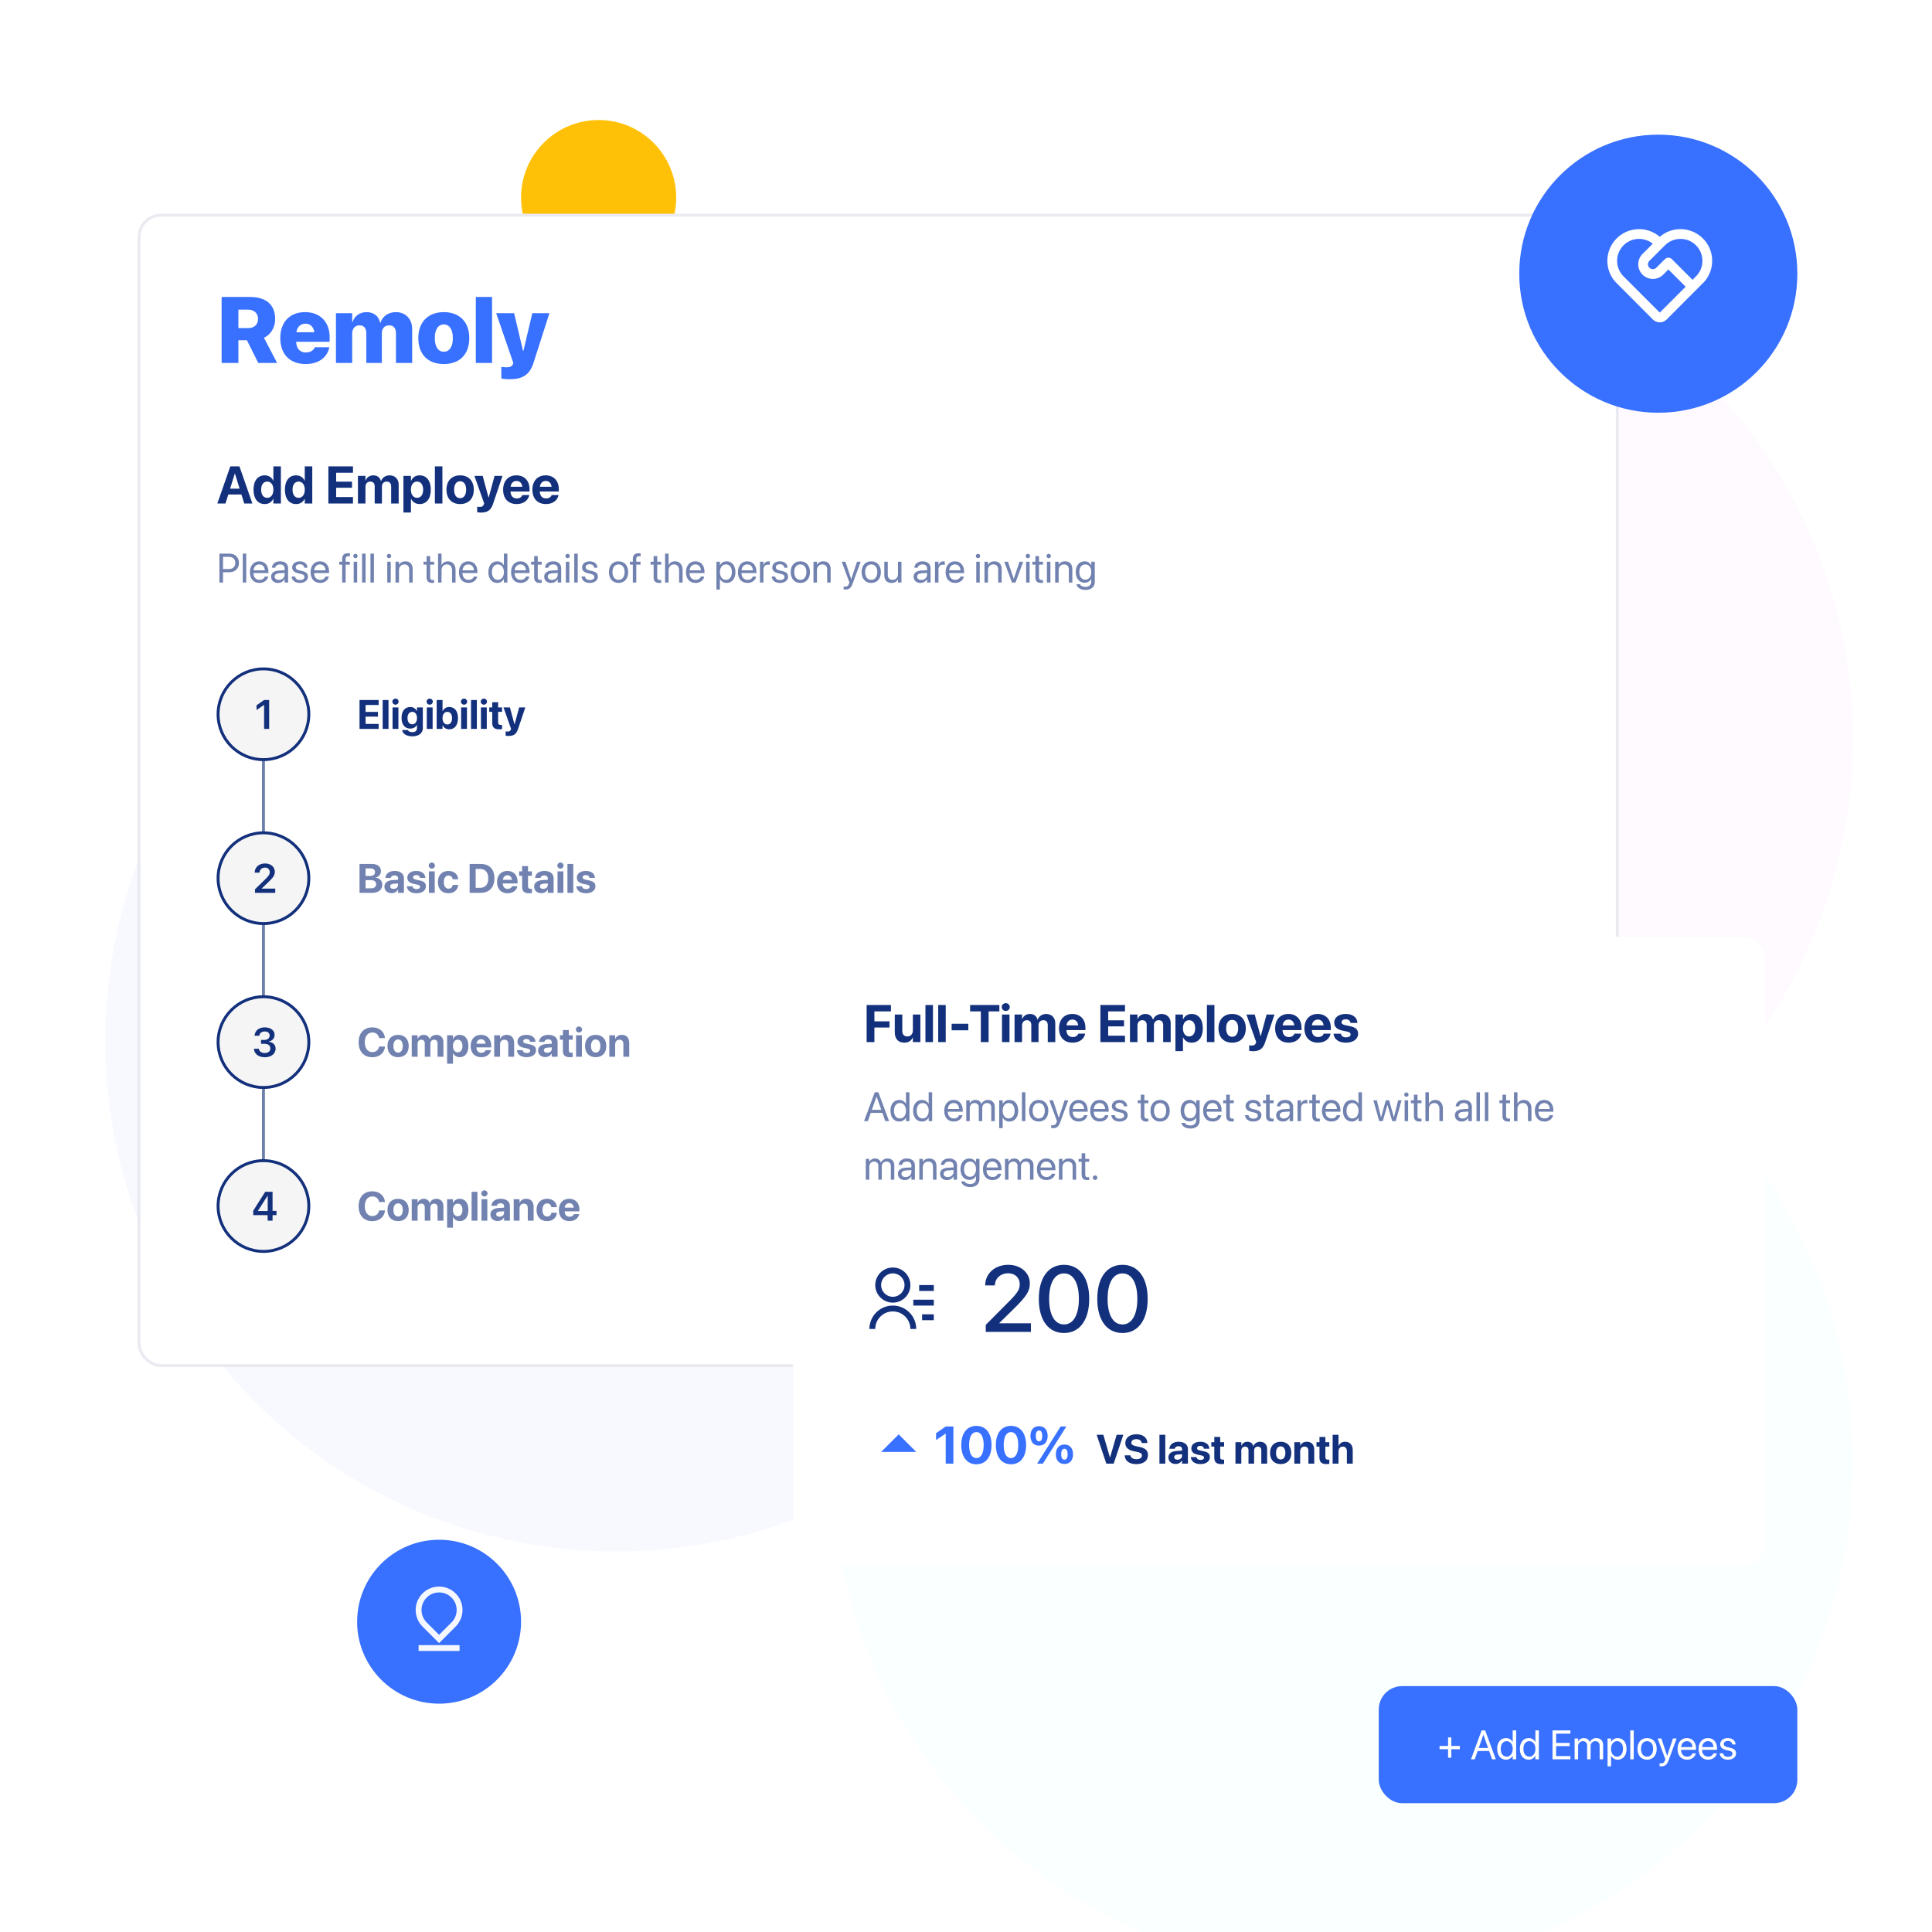 <svg width="660" height="660" viewBox="0 0 660 660" fill="none" xmlns="http://www.w3.org/2000/svg">
<g clip-path="url(#clip0_661_4851)">
<g opacity="0.1">
<g opacity="0.3" filter="url(#filter0_f_661_4851)">
<circle cx="458.5" cy="252.5" r="174.5" fill="#C955FF"/>
</g>
<g opacity="0.3" filter="url(#filter1_f_661_4851)">
<circle cx="458.5" cy="499.5" r="174.5" fill="#55EBFF"/>
</g>
<g opacity="0.4" filter="url(#filter2_f_661_4851)">
<circle cx="210.5" cy="355.5" r="174.5" fill="#3870FF"/>
</g>
</g>
<circle cx="204.5" cy="67.5" r="26.5" fill="#FFC107"/>
<g filter="url(#filter3_d_661_4851)">
<rect x="471" y="572" width="143" height="40" rx="8" fill="#3870FF"/>
<path d="M491.766 593.548H494.685V596.467H495.792V593.548H498.704V592.44H495.792V589.528H494.685V592.44H491.766V593.548ZM502.505 597H503.797L504.788 594.177H508.712L509.703 597H510.995L507.358 587.136H506.142L502.505 597ZM506.736 588.612H506.764L508.35 593.131H505.15L506.736 588.612ZM514.475 597.137C515.493 597.137 516.286 596.624 516.73 595.797H516.758V597H517.947V587.136H516.758V591.08H516.73C516.286 590.26 515.459 589.754 514.454 589.754C512.67 589.754 511.453 591.196 511.453 593.438V593.445C511.453 595.688 512.656 597.137 514.475 597.137ZM514.707 596.084C513.449 596.084 512.67 595.079 512.67 593.445V593.438C512.67 591.818 513.449 590.807 514.707 590.807C515.903 590.807 516.765 591.853 516.765 593.438V593.445C516.765 595.038 515.91 596.084 514.707 596.084ZM522.227 597.137C523.245 597.137 524.038 596.624 524.482 595.797H524.51V597H525.699V587.136H524.51V591.08H524.482C524.038 590.26 523.211 589.754 522.206 589.754C520.422 589.754 519.205 591.196 519.205 593.438V593.445C519.205 595.688 520.408 597.137 522.227 597.137ZM522.459 596.084C521.201 596.084 520.422 595.079 520.422 593.445V593.438C520.422 591.818 521.201 590.807 522.459 590.807C523.655 590.807 524.517 591.853 524.517 593.438V593.445C524.517 595.038 523.662 596.084 522.459 596.084ZM530.361 597H536.473V595.893H531.592V592.502H536.22V591.408H531.592V588.243H536.473V587.136H530.361V597ZM537.915 597H539.104V592.543C539.104 591.552 539.788 590.807 540.731 590.807C541.613 590.807 542.188 591.374 542.188 592.235V597H543.377V592.481C543.377 591.511 544.04 590.807 544.983 590.807C545.92 590.807 546.46 591.388 546.46 592.365V597H547.649V592.092C547.649 590.677 546.74 589.754 545.332 589.754C544.334 589.754 543.5 590.267 543.104 591.121H543.076C542.769 590.253 542.051 589.754 541.08 589.754C540.164 589.754 539.453 590.226 539.132 590.93H539.104V589.891H537.915V597ZM549.167 599.393H550.356V595.811H550.384C550.828 596.631 551.655 597.137 552.66 597.137C554.444 597.137 555.661 595.694 555.661 593.452V593.445C555.661 591.203 554.458 589.754 552.64 589.754C551.621 589.754 550.828 590.267 550.384 591.094H550.356V589.891H549.167V599.393ZM552.407 596.084C551.211 596.084 550.35 595.038 550.35 593.452V593.445C550.35 591.853 551.204 590.807 552.407 590.807C553.665 590.807 554.444 591.812 554.444 593.445V593.452C554.444 595.072 553.665 596.084 552.407 596.084ZM556.926 597H558.115V587.136H556.926V597ZM562.668 597.137C564.63 597.137 565.956 595.715 565.956 593.445V593.432C565.956 591.162 564.623 589.754 562.661 589.754C560.699 589.754 559.373 591.169 559.373 593.432V593.445C559.373 595.708 560.692 597.137 562.668 597.137ZM562.675 596.084C561.417 596.084 560.59 595.12 560.59 593.445V593.432C560.59 591.771 561.424 590.807 562.661 590.807C563.919 590.807 564.739 591.764 564.739 593.432V593.445C564.739 595.113 563.926 596.084 562.675 596.084ZM567.569 599.393C568.854 599.393 569.477 598.805 569.982 597.444L572.758 589.891H571.507L569.538 595.811H569.511L567.549 589.891H566.277L568.916 597.007L568.772 597.41C568.485 598.217 568.068 598.408 567.316 598.408C567.173 598.408 567.036 598.388 566.934 598.367V599.338C567.084 599.365 567.337 599.393 567.569 599.393ZM576.347 597.137C577.898 597.137 579.061 596.207 579.293 595.031L579.307 594.963H578.138L578.117 595.024C577.912 595.633 577.276 596.084 576.374 596.084C575.109 596.084 574.303 595.229 574.275 593.767H579.396V593.329C579.396 591.196 578.213 589.754 576.271 589.754C574.33 589.754 573.072 591.265 573.072 593.466V593.473C573.072 595.708 574.303 597.137 576.347 597.137ZM576.265 590.807C577.304 590.807 578.069 591.456 578.186 592.837H574.296C574.426 591.511 575.232 590.807 576.265 590.807ZM583.524 597.137C585.076 597.137 586.238 596.207 586.471 595.031L586.484 594.963H585.315L585.295 595.024C585.09 595.633 584.454 596.084 583.552 596.084C582.287 596.084 581.48 595.229 581.453 593.767H586.573V593.329C586.573 591.196 585.391 589.754 583.449 589.754C581.508 589.754 580.25 591.265 580.25 593.466V593.473C580.25 595.708 581.48 597.137 583.524 597.137ZM583.442 590.807C584.481 590.807 585.247 591.456 585.363 592.837H581.474C581.604 591.511 582.41 590.807 583.442 590.807ZM590.299 597.137C591.885 597.137 593.061 596.262 593.061 595.018V595.011C593.061 593.999 592.541 593.432 591.105 593.083L589.978 592.81C589.191 592.618 588.87 592.283 588.87 591.798V591.791C588.87 591.162 589.403 590.745 590.265 590.745C591.146 590.745 591.673 591.203 591.769 591.894L591.775 591.941H592.91L592.903 591.853C592.814 590.663 591.823 589.754 590.265 589.754C588.727 589.754 587.653 590.622 587.653 591.846V591.853C587.653 592.878 588.303 593.5 589.643 593.821L590.771 594.095C591.577 594.293 591.844 594.58 591.844 595.093V595.1C591.844 595.742 591.27 596.146 590.306 596.146C589.335 596.146 588.809 595.729 588.665 595.018L588.651 594.949H587.462L587.469 595.011C587.612 596.282 588.624 597.137 590.299 597.137Z" fill="white"/>
</g>
<rect x="47.5" y="73.5" width="505" height="393" rx="7.5" fill="white" stroke="#EAEBF0"/>
<path d="M74.246 172H77.032L77.99 168.924H82.473L83.431 172H86.217L81.796 159.317H78.676L74.246 172ZM80.205 161.778H80.258L81.857 166.938H78.606L80.205 161.778ZM90.436 172.193C91.798 172.193 92.835 171.508 93.336 170.392H93.389V172H95.955V159.317H93.389V164.213H93.336C92.826 163.07 91.772 162.385 90.436 162.385C88.062 162.385 86.603 164.213 86.603 167.28V167.289C86.603 170.348 88.062 172.193 90.436 172.193ZM91.297 170.066C90.014 170.066 89.214 169.003 89.214 167.289V167.28C89.214 165.558 90.022 164.512 91.297 164.512C92.536 164.512 93.397 165.584 93.397 167.28V167.289C93.397 168.994 92.545 170.066 91.297 170.066ZM101.158 172.193C102.521 172.193 103.558 171.508 104.059 170.392H104.111V172H106.678V159.317H104.111V164.213H104.059C103.549 163.07 102.494 162.385 101.158 162.385C98.785 162.385 97.326 164.213 97.326 167.28V167.289C97.326 170.348 98.785 172.193 101.158 172.193ZM102.02 170.066C100.736 170.066 99.936 169.003 99.936 167.289V167.28C99.936 165.558 100.745 164.512 102.02 164.512C103.259 164.512 104.12 165.584 104.12 167.28V167.289C104.12 168.994 103.268 170.066 102.02 170.066ZM112.18 172H120.582V169.812H114.834V166.621H120.257V164.547H114.834V161.506H120.582V159.317H112.18V172ZM122.278 172H124.845V166.313C124.845 165.25 125.504 164.512 126.479 164.512C127.429 164.512 128 165.109 128 166.12V172H130.47V166.27C130.47 165.224 131.111 164.512 132.087 164.512C133.08 164.512 133.625 165.109 133.625 166.199V172H136.191V165.558C136.191 163.659 134.952 162.385 133.106 162.385C131.727 162.385 130.602 163.141 130.18 164.327H130.127C129.811 163.088 128.853 162.385 127.534 162.385C126.269 162.385 125.284 163.088 124.897 164.16H124.845V162.578H122.278V172ZM137.817 175.076H140.384V170.392H140.437C140.946 171.508 142.01 172.193 143.354 172.193C145.71 172.193 147.169 170.348 147.169 167.289V167.28C147.169 164.213 145.71 162.385 143.319 162.385C141.983 162.385 140.955 163.079 140.445 164.222H140.384V162.578H137.817V175.076ZM142.476 170.066C141.228 170.066 140.375 168.994 140.375 167.298V167.289C140.375 165.584 141.228 164.512 142.476 164.512C143.75 164.512 144.559 165.558 144.559 167.28V167.289C144.559 169.003 143.75 170.066 142.476 170.066ZM148.566 172H151.133V159.317H148.566V172ZM157.188 172.193C160.036 172.193 161.855 170.365 161.855 167.289V167.271C161.855 164.222 160.001 162.385 157.18 162.385C154.367 162.385 152.521 164.239 152.521 167.271V167.289C152.521 170.356 154.323 172.193 157.188 172.193ZM157.197 170.181C155.932 170.181 155.132 169.135 155.132 167.289V167.271C155.132 165.452 155.94 164.397 157.18 164.397C158.428 164.397 159.245 165.452 159.245 167.271V167.289C159.245 169.126 158.445 170.181 157.197 170.181ZM164.325 175.103C166.417 175.103 167.683 174.391 168.421 172.167L171.655 162.578H168.948L166.953 169.943H166.883L164.896 162.578H162.075L165.406 172L165.292 172.308C165.063 172.949 164.642 173.169 163.877 173.169C163.499 173.169 163.2 173.116 163.016 173.081V174.988C163.314 175.041 163.824 175.103 164.325 175.103ZM176.507 172.193C179.196 172.193 180.497 170.603 180.787 169.214L180.813 169.117H178.458L178.44 169.17C178.256 169.697 177.614 170.277 176.56 170.277C175.25 170.277 174.433 169.398 174.406 167.896H180.893V167.104C180.893 164.257 179.161 162.385 176.401 162.385C173.642 162.385 171.875 164.301 171.875 167.298V167.307C171.875 170.321 173.624 172.193 176.507 172.193ZM176.445 164.301C177.509 164.301 178.273 164.978 178.432 166.278H174.433C174.6 165.004 175.391 164.301 176.445 164.301ZM186.509 172.193C189.198 172.193 190.499 170.603 190.789 169.214L190.815 169.117H188.46L188.442 169.17C188.258 169.697 187.616 170.277 186.562 170.277C185.252 170.277 184.435 169.398 184.408 167.896H190.895V167.104C190.895 164.257 189.163 162.385 186.403 162.385C183.644 162.385 181.877 164.301 181.877 167.298V167.307C181.877 170.321 183.626 172.193 186.509 172.193ZM186.447 164.301C187.511 164.301 188.275 164.978 188.434 166.278H184.435C184.602 165.004 185.393 164.301 186.447 164.301Z" fill="#13307C"/>
<path d="M122.82 249H129.355V247.298H124.885V244.816H129.103V243.203H124.885V240.838H129.355V239.136H122.82V249ZM130.723 249H132.719V239.136H130.723V249ZM135.104 240.729C135.706 240.729 136.171 240.257 136.171 239.689C136.171 239.122 135.706 238.65 135.104 238.65C134.503 238.65 134.038 239.122 134.038 239.689C134.038 240.257 134.503 240.729 135.104 240.729ZM134.106 249H136.103V241.672H134.106V249ZM140.867 251.543C143.068 251.543 144.442 250.429 144.442 248.795V241.672H142.446V242.923H142.405C142.009 242.068 141.209 241.521 140.177 241.521C138.324 241.521 137.176 242.909 137.176 245.247V245.254C137.176 247.53 138.311 248.897 140.143 248.897C141.202 248.897 142.022 248.412 142.405 247.646H142.446V248.768C142.446 249.588 141.899 250.121 140.867 250.121C140.033 250.121 139.5 249.807 139.343 249.444L139.322 249.396H137.381L137.388 249.458C137.579 250.634 138.851 251.543 140.867 251.543ZM140.833 247.435C139.835 247.435 139.206 246.621 139.206 245.302V245.295C139.206 243.982 139.842 243.176 140.833 243.176C141.804 243.176 142.453 243.989 142.453 245.295V245.302C142.453 246.614 141.811 247.435 140.833 247.435ZM146.794 240.729C147.396 240.729 147.86 240.257 147.86 239.689C147.86 239.122 147.396 238.65 146.794 238.65C146.192 238.65 145.728 239.122 145.728 239.689C145.728 240.257 146.192 240.729 146.794 240.729ZM145.796 249H147.792V241.672H145.796V249ZM153.473 249.15C155.318 249.15 156.46 247.715 156.46 245.336V245.329C156.46 242.943 155.318 241.521 153.479 241.521C152.434 241.521 151.62 242.055 151.217 242.943H151.176V239.136H149.18V249H151.176V247.749H151.217C151.613 248.617 152.42 249.15 153.473 249.15ZM152.81 247.496C151.839 247.496 151.176 246.662 151.176 245.336V245.329C151.176 244.01 151.846 243.176 152.81 243.176C153.801 243.176 154.43 243.989 154.43 245.329V245.336C154.43 246.669 153.801 247.496 152.81 247.496ZM158.524 240.729C159.126 240.729 159.591 240.257 159.591 239.689C159.591 239.122 159.126 238.65 158.524 238.65C157.923 238.65 157.458 239.122 157.458 239.689C157.458 240.257 157.923 240.729 158.524 240.729ZM157.526 249H159.522V241.672H157.526V249ZM160.91 249H162.906V239.136H160.91V249ZM165.292 240.729C165.894 240.729 166.358 240.257 166.358 239.689C166.358 239.122 165.894 238.65 165.292 238.65C164.69 238.65 164.226 239.122 164.226 239.689C164.226 240.257 164.69 240.729 165.292 240.729ZM164.294 249H166.29V241.672H164.294V249ZM170.542 249.15C170.959 249.15 171.28 249.109 171.506 249.075V247.612C171.383 247.626 171.253 247.646 171.075 247.646C170.474 247.646 170.166 247.414 170.166 246.73V243.176H171.506V241.672H170.166V239.881H168.149V241.672H167.131V243.176H168.149V246.949C168.149 248.521 168.915 249.15 170.542 249.15ZM173.755 251.413C175.382 251.413 176.366 250.859 176.94 249.13L179.456 241.672H177.351L175.799 247.4H175.744L174.199 241.672H172.005L174.596 249L174.507 249.239C174.329 249.738 174.001 249.909 173.406 249.909C173.112 249.909 172.88 249.868 172.736 249.841V251.324C172.969 251.365 173.365 251.413 173.755 251.413Z" fill="#13307C"/>
<path opacity="0.6" d="M122.82 305H127.188C129.294 305 130.6 303.92 130.6 302.19V302.177C130.6 300.885 129.608 299.914 128.234 299.812V299.771C129.321 299.627 130.142 298.704 130.142 297.624V297.61C130.142 296.093 128.973 295.136 127.113 295.136H122.82V305ZM126.58 296.667C127.544 296.667 128.111 297.118 128.111 297.904V297.918C128.111 298.772 127.489 299.258 126.327 299.258H124.885V296.667H126.58ZM126.573 300.659C127.838 300.659 128.494 301.145 128.494 302.047V302.061C128.494 302.977 127.845 303.462 126.662 303.462H124.885V300.659H126.573ZM133.785 305.116C134.749 305.116 135.528 304.658 135.945 303.906H135.986V305H137.982V299.976C137.982 298.499 136.759 297.521 134.865 297.521C132.931 297.521 131.769 298.492 131.659 299.846L131.652 299.928H133.478L133.491 299.866C133.587 299.395 134.038 299.046 134.783 299.046C135.562 299.046 135.986 299.449 135.986 300.099V300.55L134.175 300.659C132.356 300.775 131.324 301.555 131.324 302.888V302.901C131.324 304.193 132.315 305.116 133.785 305.116ZM133.3 302.799V302.785C133.3 302.266 133.703 301.938 134.476 301.89L135.986 301.794V302.32C135.986 303.086 135.33 303.66 134.435 303.66C133.744 303.66 133.3 303.339 133.3 302.799ZM142.289 305.15C144.176 305.15 145.495 304.207 145.495 302.771V302.765C145.495 301.685 144.866 301.083 143.335 300.762L142.091 300.495C141.353 300.338 141.1 300.092 141.1 299.716V299.709C141.1 299.237 141.53 298.93 142.221 298.93C142.959 298.93 143.39 299.326 143.458 299.853L143.465 299.907H145.304V299.839C145.256 298.554 144.169 297.521 142.221 297.521C140.354 297.521 139.151 298.424 139.151 299.818V299.825C139.151 300.919 139.869 301.63 141.291 301.931L142.535 302.19C143.253 302.348 143.499 302.573 143.499 302.963V302.97C143.499 303.441 143.041 303.735 142.289 303.735C141.489 303.735 141.059 303.4 140.929 302.826L140.915 302.765H138.967L138.974 302.826C139.131 304.214 140.259 305.15 142.289 305.15ZM147.519 296.729C148.12 296.729 148.585 296.257 148.585 295.689C148.585 295.122 148.12 294.65 147.519 294.65C146.917 294.65 146.452 295.122 146.452 295.689C146.452 296.257 146.917 296.729 147.519 296.729ZM146.521 305H148.517V297.672H146.521V305ZM153.206 305.15C155.161 305.15 156.426 303.934 156.521 302.334V302.293H154.662L154.655 302.354C154.519 303.093 154.02 303.585 153.22 303.585C152.235 303.585 151.62 302.771 151.62 301.336V301.329C151.62 299.928 152.235 299.087 153.213 299.087C154.04 299.087 154.525 299.62 154.648 300.317L154.662 300.379H156.515V300.331C156.439 298.745 155.175 297.521 153.186 297.521C150.991 297.521 149.59 298.978 149.59 301.322V301.329C149.59 303.694 150.971 305.15 153.206 305.15ZM160.432 305H164.198C167.158 305 168.901 303.161 168.901 300.03V300.017C168.901 296.893 167.151 295.136 164.198 295.136H160.432V305ZM162.496 303.291V296.838H163.952C165.764 296.838 166.796 297.966 166.796 300.023V300.037C166.796 302.17 165.798 303.291 163.952 303.291H162.496ZM173.399 305.15C175.491 305.15 176.503 303.913 176.729 302.833L176.749 302.758H174.917L174.903 302.799C174.76 303.209 174.261 303.66 173.44 303.66C172.422 303.66 171.786 302.977 171.766 301.808H176.811V301.192C176.811 298.978 175.464 297.521 173.317 297.521C171.171 297.521 169.797 299.012 169.797 301.343V301.35C169.797 303.694 171.157 305.15 173.399 305.15ZM173.352 299.012C174.179 299.012 174.773 299.538 174.896 300.55H171.786C171.916 299.559 172.531 299.012 173.352 299.012ZM180.755 305.15C181.172 305.15 181.493 305.109 181.719 305.075V303.612C181.596 303.626 181.466 303.646 181.288 303.646C180.687 303.646 180.379 303.414 180.379 302.73V299.176H181.719V297.672H180.379V295.881H178.362V297.672H177.344V299.176H178.362V302.949C178.362 304.521 179.128 305.15 180.755 305.15ZM184.932 305.116C185.896 305.116 186.675 304.658 187.092 303.906H187.133V305H189.129V299.976C189.129 298.499 187.905 297.521 186.012 297.521C184.077 297.521 182.915 298.492 182.806 299.846L182.799 299.928H184.624L184.638 299.866C184.733 299.395 185.185 299.046 185.93 299.046C186.709 299.046 187.133 299.449 187.133 300.099V300.55L185.321 300.659C183.503 300.775 182.471 301.555 182.471 302.888V302.901C182.471 304.193 183.462 305.116 184.932 305.116ZM184.446 302.799V302.785C184.446 302.266 184.85 301.938 185.622 301.89L187.133 301.794V302.32C187.133 303.086 186.477 303.66 185.581 303.66C184.891 303.66 184.446 303.339 184.446 302.799ZM191.46 296.729C192.062 296.729 192.526 296.257 192.526 295.689C192.526 295.122 192.062 294.65 191.46 294.65C190.858 294.65 190.394 295.122 190.394 295.689C190.394 296.257 190.858 296.729 191.46 296.729ZM190.462 305H192.458V297.672H190.462V305ZM193.846 305H195.842V295.136H193.846V305ZM200.203 305.15C202.09 305.15 203.409 304.207 203.409 302.771V302.765C203.409 301.685 202.78 301.083 201.249 300.762L200.005 300.495C199.267 300.338 199.014 300.092 199.014 299.716V299.709C199.014 299.237 199.444 298.93 200.135 298.93C200.873 298.93 201.304 299.326 201.372 299.853L201.379 299.907H203.218V299.839C203.17 298.554 202.083 297.521 200.135 297.521C198.269 297.521 197.065 298.424 197.065 299.818V299.825C197.065 300.919 197.783 301.63 199.205 301.931L200.449 302.19C201.167 302.348 201.413 302.573 201.413 302.963V302.97C201.413 303.441 200.955 303.735 200.203 303.735C199.403 303.735 198.973 303.4 198.843 302.826L198.829 302.765H196.881L196.888 302.826C197.045 304.214 198.173 305.15 200.203 305.15Z" fill="#13307C"/>
<path opacity="0.6" d="M127.209 361.171C129.595 361.171 131.324 359.674 131.516 357.575L131.522 357.5H129.513L129.499 357.568C129.232 358.737 128.398 359.421 127.209 359.421C125.63 359.421 124.618 358.136 124.618 356.058V356.051C124.618 353.986 125.63 352.715 127.209 352.715C128.439 352.715 129.246 353.426 129.479 354.513L129.506 354.629H131.516L131.509 354.567C131.317 352.476 129.602 350.965 127.209 350.965C124.331 350.965 122.513 352.879 122.513 356.058V356.064C122.513 359.243 124.324 361.171 127.209 361.171ZM135.993 361.15C138.208 361.15 139.623 359.729 139.623 357.336V357.322C139.623 354.95 138.181 353.521 135.986 353.521C133.799 353.521 132.363 354.964 132.363 357.322V357.336C132.363 359.722 133.765 361.15 135.993 361.15ZM136 359.585C135.016 359.585 134.394 358.771 134.394 357.336V357.322C134.394 355.907 135.022 355.087 135.986 355.087C136.957 355.087 137.593 355.907 137.593 357.322V357.336C137.593 358.765 136.971 359.585 136 359.585ZM140.655 361H142.651V356.577C142.651 355.75 143.164 355.176 143.923 355.176C144.661 355.176 145.105 355.641 145.105 356.427V361H147.026V356.543C147.026 355.729 147.525 355.176 148.284 355.176C149.057 355.176 149.48 355.641 149.48 356.488V361H151.477V355.989C151.477 354.513 150.513 353.521 149.077 353.521C148.004 353.521 147.129 354.109 146.801 355.032H146.76C146.514 354.068 145.769 353.521 144.743 353.521C143.759 353.521 142.993 354.068 142.692 354.902H142.651V353.672H140.655V361ZM152.741 363.393H154.737V359.749H154.778C155.175 360.617 156.002 361.15 157.048 361.15C158.88 361.15 160.015 359.715 160.015 357.336V357.329C160.015 354.943 158.88 353.521 157.021 353.521C155.981 353.521 155.182 354.062 154.785 354.95H154.737V353.672H152.741V363.393ZM156.364 359.496C155.394 359.496 154.73 358.662 154.73 357.343V357.336C154.73 356.01 155.394 355.176 156.364 355.176C157.355 355.176 157.984 355.989 157.984 357.329V357.336C157.984 358.669 157.355 359.496 156.364 359.496ZM164.39 361.15C166.481 361.15 167.493 359.913 167.719 358.833L167.739 358.758H165.907L165.894 358.799C165.75 359.209 165.251 359.66 164.431 359.66C163.412 359.66 162.776 358.977 162.756 357.808H167.801V357.192C167.801 354.978 166.454 353.521 164.308 353.521C162.161 353.521 160.787 355.012 160.787 357.343V357.35C160.787 359.694 162.147 361.15 164.39 361.15ZM164.342 355.012C165.169 355.012 165.764 355.538 165.887 356.55H162.776C162.906 355.559 163.521 355.012 164.342 355.012ZM168.833 361H170.829V356.789C170.829 355.832 171.396 355.176 172.292 355.176C173.188 355.176 173.639 355.723 173.639 356.68V361H175.635V356.27C175.635 354.554 174.719 353.521 173.105 353.521C171.998 353.521 171.246 354.034 170.87 354.875H170.829V353.672H168.833V361ZM179.914 361.15C181.801 361.15 183.12 360.207 183.12 358.771V358.765C183.12 357.685 182.491 357.083 180.96 356.762L179.716 356.495C178.978 356.338 178.725 356.092 178.725 355.716V355.709C178.725 355.237 179.155 354.93 179.846 354.93C180.584 354.93 181.015 355.326 181.083 355.853L181.09 355.907H182.929V355.839C182.881 354.554 181.794 353.521 179.846 353.521C177.979 353.521 176.776 354.424 176.776 355.818V355.825C176.776 356.919 177.494 357.63 178.916 357.931L180.16 358.19C180.878 358.348 181.124 358.573 181.124 358.963V358.97C181.124 359.441 180.666 359.735 179.914 359.735C179.114 359.735 178.684 359.4 178.554 358.826L178.54 358.765H176.592L176.599 358.826C176.756 360.214 177.884 361.15 179.914 361.15ZM186.285 361.116C187.249 361.116 188.028 360.658 188.445 359.906H188.486V361H190.482V355.976C190.482 354.499 189.259 353.521 187.365 353.521C185.431 353.521 184.269 354.492 184.159 355.846L184.152 355.928H185.978L185.991 355.866C186.087 355.395 186.538 355.046 187.283 355.046C188.062 355.046 188.486 355.449 188.486 356.099V356.55L186.675 356.659C184.856 356.775 183.824 357.555 183.824 358.888V358.901C183.824 360.193 184.815 361.116 186.285 361.116ZM185.8 358.799V358.785C185.8 358.266 186.203 357.938 186.976 357.89L188.486 357.794V358.32C188.486 359.086 187.83 359.66 186.935 359.66C186.244 359.66 185.8 359.339 185.8 358.799ZM194.687 361.15C195.104 361.15 195.425 361.109 195.65 361.075V359.612C195.527 359.626 195.397 359.646 195.22 359.646C194.618 359.646 194.311 359.414 194.311 358.73V355.176H195.65V353.672H194.311V351.881H192.294V353.672H191.275V355.176H192.294V358.949C192.294 360.521 193.06 361.15 194.687 361.15ZM197.79 352.729C198.392 352.729 198.856 352.257 198.856 351.689C198.856 351.122 198.392 350.65 197.79 350.65C197.188 350.65 196.724 351.122 196.724 351.689C196.724 352.257 197.188 352.729 197.79 352.729ZM196.792 361H198.788V353.672H196.792V361ZM203.491 361.15C205.706 361.15 207.121 359.729 207.121 357.336V357.322C207.121 354.95 205.679 353.521 203.484 353.521C201.297 353.521 199.861 354.964 199.861 357.322V357.336C199.861 359.722 201.263 361.15 203.491 361.15ZM203.498 359.585C202.514 359.585 201.892 358.771 201.892 357.336V357.322C201.892 355.907 202.521 355.087 203.484 355.087C204.455 355.087 205.091 355.907 205.091 357.322V357.336C205.091 358.765 204.469 359.585 203.498 359.585ZM208.153 361H210.149V356.789C210.149 355.832 210.717 355.176 211.612 355.176C212.508 355.176 212.959 355.723 212.959 356.68V361H214.955V356.27C214.955 354.554 214.039 353.521 212.426 353.521C211.318 353.521 210.566 354.034 210.19 354.875H210.149V353.672H208.153V361Z" fill="#13307C"/>
<path opacity="0.6" d="M127.209 417.171C129.595 417.171 131.324 415.674 131.516 413.575L131.522 413.5H129.513L129.499 413.568C129.232 414.737 128.398 415.421 127.209 415.421C125.63 415.421 124.618 414.136 124.618 412.058V412.051C124.618 409.986 125.63 408.715 127.209 408.715C128.439 408.715 129.246 409.426 129.479 410.513L129.506 410.629H131.516L131.509 410.567C131.317 408.476 129.602 406.965 127.209 406.965C124.331 406.965 122.513 408.879 122.513 412.058V412.064C122.513 415.243 124.324 417.171 127.209 417.171ZM135.993 417.15C138.208 417.15 139.623 415.729 139.623 413.336V413.322C139.623 410.95 138.181 409.521 135.986 409.521C133.799 409.521 132.363 410.964 132.363 413.322V413.336C132.363 415.722 133.765 417.15 135.993 417.15ZM136 415.585C135.016 415.585 134.394 414.771 134.394 413.336V413.322C134.394 411.907 135.022 411.087 135.986 411.087C136.957 411.087 137.593 411.907 137.593 413.322V413.336C137.593 414.765 136.971 415.585 136 415.585ZM140.655 417H142.651V412.577C142.651 411.75 143.164 411.176 143.923 411.176C144.661 411.176 145.105 411.641 145.105 412.427V417H147.026V412.543C147.026 411.729 147.525 411.176 148.284 411.176C149.057 411.176 149.48 411.641 149.48 412.488V417H151.477V411.989C151.477 410.513 150.513 409.521 149.077 409.521C148.004 409.521 147.129 410.109 146.801 411.032H146.76C146.514 410.068 145.769 409.521 144.743 409.521C143.759 409.521 142.993 410.068 142.692 410.902H142.651V409.672H140.655V417ZM152.741 419.393H154.737V415.749H154.778C155.175 416.617 156.002 417.15 157.048 417.15C158.88 417.15 160.015 415.715 160.015 413.336V413.329C160.015 410.943 158.88 409.521 157.021 409.521C155.981 409.521 155.182 410.062 154.785 410.95H154.737V409.672H152.741V419.393ZM156.364 415.496C155.394 415.496 154.73 414.662 154.73 413.343V413.336C154.73 412.01 155.394 411.176 156.364 411.176C157.355 411.176 157.984 411.989 157.984 413.329V413.336C157.984 414.669 157.355 415.496 156.364 415.496ZM161.102 417H163.098V407.136H161.102V417ZM165.483 408.729C166.085 408.729 166.55 408.257 166.55 407.689C166.55 407.122 166.085 406.65 165.483 406.65C164.882 406.65 164.417 407.122 164.417 407.689C164.417 408.257 164.882 408.729 165.483 408.729ZM164.485 417H166.481V409.672H164.485V417ZM170.002 417.116C170.966 417.116 171.745 416.658 172.162 415.906H172.203V417H174.199V411.976C174.199 410.499 172.976 409.521 171.082 409.521C169.147 409.521 167.985 410.492 167.876 411.846L167.869 411.928H169.694L169.708 411.866C169.804 411.395 170.255 411.046 171 411.046C171.779 411.046 172.203 411.449 172.203 412.099V412.55L170.392 412.659C168.573 412.775 167.541 413.555 167.541 414.888V414.901C167.541 416.193 168.532 417.116 170.002 417.116ZM169.517 414.799V414.785C169.517 414.266 169.92 413.938 170.692 413.89L172.203 413.794V414.32C172.203 415.086 171.547 415.66 170.651 415.66C169.961 415.66 169.517 415.339 169.517 414.799ZM175.491 417H177.487V412.789C177.487 411.832 178.055 411.176 178.95 411.176C179.846 411.176 180.297 411.723 180.297 412.68V417H182.293V412.27C182.293 410.554 181.377 409.521 179.764 409.521C178.656 409.521 177.904 410.034 177.528 410.875H177.487V409.672H175.491V417ZM186.907 417.15C188.862 417.15 190.127 415.934 190.223 414.334V414.293H188.363L188.356 414.354C188.22 415.093 187.721 415.585 186.921 415.585C185.937 415.585 185.321 414.771 185.321 413.336V413.329C185.321 411.928 185.937 411.087 186.914 411.087C187.741 411.087 188.227 411.62 188.35 412.317L188.363 412.379H190.216V412.331C190.141 410.745 188.876 409.521 186.887 409.521C184.692 409.521 183.291 410.978 183.291 413.322V413.329C183.291 415.694 184.672 417.15 186.907 417.15ZM194.522 417.15C196.614 417.15 197.626 415.913 197.852 414.833L197.872 414.758H196.04L196.026 414.799C195.883 415.209 195.384 415.66 194.563 415.66C193.545 415.66 192.909 414.977 192.889 413.808H197.934V413.192C197.934 410.978 196.587 409.521 194.44 409.521C192.294 409.521 190.92 411.012 190.92 413.343V413.35C190.92 415.694 192.28 417.15 194.522 417.15ZM194.475 411.012C195.302 411.012 195.896 411.538 196.02 412.55H192.909C193.039 411.559 193.654 411.012 194.475 411.012Z" fill="#13307C"/>
<path opacity="0.6" d="M74.957 199H76.188V195.479H78.471C80.323 195.479 81.636 194.174 81.636 192.301V192.287C81.636 190.414 80.323 189.136 78.471 189.136H74.957V199ZM78.156 190.229C79.564 190.229 80.378 191.002 80.378 192.301V192.314C80.378 193.613 79.564 194.386 78.156 194.386H76.188V190.229H78.156ZM82.928 199H84.117V189.136H82.928V199ZM88.649 199.137C90.201 199.137 91.363 198.207 91.596 197.031L91.609 196.963H90.44L90.42 197.024C90.215 197.633 89.579 198.084 88.677 198.084C87.412 198.084 86.606 197.229 86.578 195.767H91.698V195.329C91.698 193.196 90.516 191.754 88.574 191.754C86.633 191.754 85.375 193.265 85.375 195.466V195.473C85.375 197.708 86.606 199.137 88.649 199.137ZM88.567 192.807C89.606 192.807 90.372 193.456 90.488 194.837H86.599C86.728 193.511 87.535 192.807 88.567 192.807ZM94.98 199.137C95.93 199.137 96.784 198.624 97.201 197.845H97.228V199H98.418V194.085C98.418 192.663 97.365 191.754 95.684 191.754C94.009 191.754 92.99 192.697 92.888 193.866L92.881 193.941H94.029L94.043 193.88C94.18 193.244 94.754 192.807 95.67 192.807C96.661 192.807 97.228 193.333 97.228 194.201V194.796L95.191 194.912C93.558 195.008 92.614 195.767 92.614 196.977V196.99C92.614 198.282 93.564 199.137 94.98 199.137ZM93.831 196.99V196.977C93.831 196.313 94.378 195.89 95.328 195.835L97.228 195.719V196.3C97.228 197.332 96.367 198.104 95.246 198.104C94.392 198.104 93.831 197.674 93.831 196.99ZM102.451 199.137C104.037 199.137 105.213 198.262 105.213 197.018V197.011C105.213 195.999 104.693 195.432 103.258 195.083L102.13 194.81C101.344 194.618 101.022 194.283 101.022 193.798V193.791C101.022 193.162 101.556 192.745 102.417 192.745C103.299 192.745 103.825 193.203 103.921 193.894L103.928 193.941H105.062L105.056 193.853C104.967 192.663 103.976 191.754 102.417 191.754C100.879 191.754 99.806 192.622 99.806 193.846V193.853C99.806 194.878 100.455 195.5 101.795 195.821L102.923 196.095C103.729 196.293 103.996 196.58 103.996 197.093V197.1C103.996 197.742 103.422 198.146 102.458 198.146C101.487 198.146 100.961 197.729 100.817 197.018L100.804 196.949H99.614L99.621 197.011C99.765 198.282 100.776 199.137 102.451 199.137ZM109.376 199.137C110.928 199.137 112.09 198.207 112.322 197.031L112.336 196.963H111.167L111.146 197.024C110.941 197.633 110.306 198.084 109.403 198.084C108.139 198.084 107.332 197.229 107.305 195.767H112.425V195.329C112.425 193.196 111.242 191.754 109.301 191.754C107.359 191.754 106.102 193.265 106.102 195.466V195.473C106.102 197.708 107.332 199.137 109.376 199.137ZM109.294 192.807C110.333 192.807 111.099 193.456 111.215 194.837H107.325C107.455 193.511 108.262 192.807 109.294 192.807ZM116.882 199H118.071V192.875H119.521V191.891H118.058V191.022C118.058 190.318 118.386 189.983 119.042 189.983C119.227 189.983 119.411 189.99 119.555 190.011V189.047C119.377 189.02 119.097 188.999 118.83 188.999C117.518 188.999 116.882 189.648 116.882 191.016V191.891H115.891V192.875H116.882V199ZM121.421 190.688C121.838 190.688 122.166 190.353 122.166 189.942C122.166 189.525 121.838 189.197 121.421 189.197C121.011 189.197 120.676 189.525 120.676 189.942C120.676 190.353 121.011 190.688 121.421 190.688ZM120.826 199H122.016V191.891H120.826V199ZM123.697 199H124.887V189.136H123.697V199ZM126.555 199H127.744V189.136H126.555V199ZM132.892 190.688C133.309 190.688 133.637 190.353 133.637 189.942C133.637 189.525 133.309 189.197 132.892 189.197C132.481 189.197 132.146 189.525 132.146 189.942C132.146 190.353 132.481 190.688 132.892 190.688ZM132.297 199H133.486V191.891H132.297V199ZM135.106 199H136.296V194.816C136.296 193.606 137.027 192.807 138.148 192.807C139.242 192.807 139.782 193.442 139.782 194.598V199H140.972V194.386C140.972 192.766 140.069 191.754 138.511 191.754C137.431 191.754 136.706 192.239 136.323 192.902H136.296V191.891H135.106V199ZM147.671 199.137C147.903 199.137 148.156 199.109 148.307 199.089V198.125C148.204 198.132 148.067 198.152 147.924 198.152C147.288 198.152 146.953 197.94 146.953 197.182V192.875H148.307V191.891H146.953V189.97H145.723V191.891H144.684V192.875H145.723V197.188C145.723 198.549 146.365 199.137 147.671 199.137ZM149.646 199H150.836V194.851C150.836 193.641 151.567 192.807 152.668 192.807C153.775 192.807 154.432 193.565 154.432 194.851V199H155.621V194.646C155.621 192.923 154.589 191.754 153.078 191.754C152.019 191.754 151.246 192.226 150.863 193.025H150.836V189.136H149.646V199ZM160.058 199.137C161.609 199.137 162.771 198.207 163.004 197.031L163.018 196.963H161.849L161.828 197.024C161.623 197.633 160.987 198.084 160.085 198.084C158.82 198.084 158.014 197.229 157.986 195.767H163.106V195.329C163.106 193.196 161.924 191.754 159.982 191.754C158.041 191.754 156.783 193.265 156.783 195.466V195.473C156.783 197.708 158.014 199.137 160.058 199.137ZM159.976 192.807C161.015 192.807 161.78 193.456 161.896 194.837H158.007C158.137 193.511 158.943 192.807 159.976 192.807ZM169.854 199.137C170.872 199.137 171.665 198.624 172.109 197.797H172.137V199H173.326V189.136H172.137V193.08H172.109C171.665 192.26 170.838 191.754 169.833 191.754C168.049 191.754 166.832 193.196 166.832 195.438V195.445C166.832 197.688 168.035 199.137 169.854 199.137ZM170.086 198.084C168.828 198.084 168.049 197.079 168.049 195.445V195.438C168.049 193.818 168.828 192.807 170.086 192.807C171.282 192.807 172.144 193.853 172.144 195.438V195.445C172.144 197.038 171.289 198.084 170.086 198.084ZM177.858 199.137C179.41 199.137 180.572 198.207 180.805 197.031L180.818 196.963H179.649L179.629 197.024C179.424 197.633 178.788 198.084 177.886 198.084C176.621 198.084 175.814 197.229 175.787 195.767H180.907V195.329C180.907 193.196 179.725 191.754 177.783 191.754C175.842 191.754 174.584 193.265 174.584 195.466V195.473C174.584 197.708 175.814 199.137 177.858 199.137ZM177.776 192.807C178.815 192.807 179.581 193.456 179.697 194.837H175.808C175.938 193.511 176.744 192.807 177.776 192.807ZM184.421 199.137C184.653 199.137 184.906 199.109 185.057 199.089V198.125C184.954 198.132 184.817 198.152 184.674 198.152C184.038 198.152 183.703 197.94 183.703 197.182V192.875H185.057V191.891H183.703V189.97H182.473V191.891H181.434V192.875H182.473V197.188C182.473 198.549 183.115 199.137 184.421 199.137ZM188.276 199.137C189.227 199.137 190.081 198.624 190.498 197.845H190.525V199H191.715V194.085C191.715 192.663 190.662 191.754 188.98 191.754C187.306 191.754 186.287 192.697 186.185 193.866L186.178 193.941H187.326L187.34 193.88C187.477 193.244 188.051 192.807 188.967 192.807C189.958 192.807 190.525 193.333 190.525 194.201V194.796L188.488 194.912C186.854 195.008 185.911 195.767 185.911 196.977V196.99C185.911 198.282 186.861 199.137 188.276 199.137ZM187.128 196.99V196.977C187.128 196.313 187.675 195.89 188.625 195.835L190.525 195.719V196.3C190.525 197.332 189.664 198.104 188.543 198.104C187.688 198.104 187.128 197.674 187.128 196.99ZM193.896 190.688C194.312 190.688 194.641 190.353 194.641 189.942C194.641 189.525 194.312 189.197 193.896 189.197C193.485 189.197 193.15 189.525 193.15 189.942C193.15 190.353 193.485 190.688 193.896 190.688ZM193.301 199H194.49V191.891H193.301V199ZM196.172 199H197.361V189.136H196.172V199ZM201.49 199.137C203.076 199.137 204.252 198.262 204.252 197.018V197.011C204.252 195.999 203.732 195.432 202.297 195.083L201.169 194.81C200.383 194.618 200.062 194.283 200.062 193.798V193.791C200.062 193.162 200.595 192.745 201.456 192.745C202.338 192.745 202.864 193.203 202.96 193.894L202.967 193.941H204.102L204.095 193.853C204.006 192.663 203.015 191.754 201.456 191.754C199.918 191.754 198.845 192.622 198.845 193.846V193.853C198.845 194.878 199.494 195.5 200.834 195.821L201.962 196.095C202.769 196.293 203.035 196.58 203.035 197.093V197.1C203.035 197.742 202.461 198.146 201.497 198.146C200.526 198.146 200 197.729 199.856 197.018L199.843 196.949H198.653L198.66 197.011C198.804 198.282 199.815 199.137 201.49 199.137ZM211.307 199.137C213.269 199.137 214.595 197.715 214.595 195.445V195.432C214.595 193.162 213.262 191.754 211.3 191.754C209.338 191.754 208.012 193.169 208.012 195.432V195.445C208.012 197.708 209.331 199.137 211.307 199.137ZM211.313 198.084C210.056 198.084 209.229 197.12 209.229 195.445V195.432C209.229 193.771 210.062 192.807 211.3 192.807C212.558 192.807 213.378 193.764 213.378 195.432V195.445C213.378 197.113 212.564 198.084 211.313 198.084ZM216.181 199H217.37V192.875H218.819V191.891H217.356V191.022C217.356 190.318 217.685 189.983 218.341 189.983C218.525 189.983 218.71 189.99 218.854 190.011V189.047C218.676 189.02 218.396 188.999 218.129 188.999C216.816 188.999 216.181 189.648 216.181 191.016V191.891H215.189V192.875H216.181V199ZM225.231 199.137C225.464 199.137 225.717 199.109 225.867 199.089V198.125C225.765 198.132 225.628 198.152 225.484 198.152C224.849 198.152 224.514 197.94 224.514 197.182V192.875H225.867V191.891H224.514V189.97H223.283V191.891H222.244V192.875H223.283V197.188C223.283 198.549 223.926 199.137 225.231 199.137ZM227.207 199H228.396V194.851C228.396 193.641 229.128 192.807 230.229 192.807C231.336 192.807 231.992 193.565 231.992 194.851V199H233.182V194.646C233.182 192.923 232.149 191.754 230.639 191.754C229.579 191.754 228.807 192.226 228.424 193.025H228.396V189.136H227.207V199ZM237.618 199.137C239.17 199.137 240.332 198.207 240.564 197.031L240.578 196.963H239.409L239.389 197.024C239.184 197.633 238.548 198.084 237.646 198.084C236.381 198.084 235.574 197.229 235.547 195.767H240.667V195.329C240.667 193.196 239.484 191.754 237.543 191.754C235.602 191.754 234.344 193.265 234.344 195.466V195.473C234.344 197.708 235.574 199.137 237.618 199.137ZM237.536 192.807C238.575 192.807 239.341 193.456 239.457 194.837H235.567C235.697 193.511 236.504 192.807 237.536 192.807ZM244.741 201.393H245.931V197.811H245.958C246.402 198.631 247.229 199.137 248.234 199.137C250.019 199.137 251.235 197.694 251.235 195.452V195.445C251.235 193.203 250.032 191.754 248.214 191.754C247.195 191.754 246.402 192.267 245.958 193.094H245.931V191.891H244.741V201.393ZM247.981 198.084C246.785 198.084 245.924 197.038 245.924 195.452V195.445C245.924 193.853 246.778 192.807 247.981 192.807C249.239 192.807 250.019 193.812 250.019 195.445V195.452C250.019 197.072 249.239 198.084 247.981 198.084ZM255.364 199.137C256.916 199.137 258.078 198.207 258.311 197.031L258.324 196.963H257.155L257.135 197.024C256.93 197.633 256.294 198.084 255.392 198.084C254.127 198.084 253.32 197.229 253.293 195.767H258.413V195.329C258.413 193.196 257.23 191.754 255.289 191.754C253.348 191.754 252.09 193.265 252.09 195.466V195.473C252.09 197.708 253.32 199.137 255.364 199.137ZM255.282 192.807C256.321 192.807 257.087 193.456 257.203 194.837H253.313C253.443 193.511 254.25 192.807 255.282 192.807ZM259.616 199H260.806V194.611C260.806 193.531 261.407 192.889 262.33 192.889C262.617 192.889 262.87 192.923 262.966 192.957V191.802C262.87 191.788 262.692 191.754 262.487 191.754C261.688 191.754 261.072 192.273 260.833 193.094H260.806V191.891H259.616V199ZM266.459 199.137C268.045 199.137 269.221 198.262 269.221 197.018V197.011C269.221 195.999 268.701 195.432 267.266 195.083L266.138 194.81C265.352 194.618 265.03 194.283 265.03 193.798V193.791C265.03 193.162 265.563 192.745 266.425 192.745C267.307 192.745 267.833 193.203 267.929 193.894L267.936 193.941H269.07L269.063 193.853C268.975 192.663 267.983 191.754 266.425 191.754C264.887 191.754 263.813 192.622 263.813 193.846V193.853C263.813 194.878 264.463 195.5 265.803 195.821L266.931 196.095C267.737 196.293 268.004 196.58 268.004 197.093V197.1C268.004 197.742 267.43 198.146 266.466 198.146C265.495 198.146 264.969 197.729 264.825 197.018L264.812 196.949H263.622L263.629 197.011C263.772 198.282 264.784 199.137 266.459 199.137ZM273.404 199.137C275.366 199.137 276.692 197.715 276.692 195.445V195.432C276.692 193.162 275.359 191.754 273.397 191.754C271.436 191.754 270.109 193.169 270.109 195.432V195.445C270.109 197.708 271.429 199.137 273.404 199.137ZM273.411 198.084C272.153 198.084 271.326 197.12 271.326 195.445V195.432C271.326 193.771 272.16 192.807 273.397 192.807C274.655 192.807 275.476 193.764 275.476 195.432V195.445C275.476 197.113 274.662 198.084 273.411 198.084ZM277.896 199H279.085V194.816C279.085 193.606 279.816 192.807 280.938 192.807C282.031 192.807 282.571 193.442 282.571 194.598V199H283.761V194.386C283.761 192.766 282.858 191.754 281.3 191.754C280.22 191.754 279.495 192.239 279.112 192.902H279.085V191.891H277.896V199ZM288.833 201.393C290.118 201.393 290.74 200.805 291.246 199.444L294.021 191.891H292.771L290.802 197.811H290.774L288.812 191.891H287.541L290.18 199.007L290.036 199.41C289.749 200.217 289.332 200.408 288.58 200.408C288.437 200.408 288.3 200.388 288.197 200.367V201.338C288.348 201.365 288.601 201.393 288.833 201.393ZM297.631 199.137C299.593 199.137 300.919 197.715 300.919 195.445V195.432C300.919 193.162 299.586 191.754 297.624 191.754C295.662 191.754 294.336 193.169 294.336 195.432V195.445C294.336 197.708 295.655 199.137 297.631 199.137ZM297.638 198.084C296.38 198.084 295.553 197.12 295.553 195.445V195.432C295.553 193.771 296.387 192.807 297.624 192.807C298.882 192.807 299.702 193.764 299.702 195.432V195.445C299.702 197.113 298.889 198.084 297.638 198.084ZM304.549 199.137C305.629 199.137 306.354 198.651 306.736 197.988H306.764V199H307.953V191.891H306.764V196.074C306.764 197.284 306.032 198.084 304.911 198.084C303.817 198.084 303.277 197.448 303.277 196.293V191.891H302.088V196.505C302.088 198.125 302.99 199.137 304.549 199.137ZM314.454 199.137C315.404 199.137 316.259 198.624 316.676 197.845H316.703V199H317.893V194.085C317.893 192.663 316.84 191.754 315.158 191.754C313.483 191.754 312.465 192.697 312.362 193.866L312.355 193.941H313.504L313.518 193.88C313.654 193.244 314.229 192.807 315.145 192.807C316.136 192.807 316.703 193.333 316.703 194.201V194.796L314.666 194.912C313.032 195.008 312.089 195.767 312.089 196.977V196.99C312.089 198.282 313.039 199.137 314.454 199.137ZM313.306 196.99V196.977C313.306 196.313 313.853 195.89 314.803 195.835L316.703 195.719V196.3C316.703 197.332 315.842 198.104 314.721 198.104C313.866 198.104 313.306 197.674 313.306 196.99ZM319.403 199H320.593V194.611C320.593 193.531 321.194 192.889 322.117 192.889C322.404 192.889 322.657 192.923 322.753 192.957V191.802C322.657 191.788 322.479 191.754 322.274 191.754C321.475 191.754 320.859 192.273 320.62 193.094H320.593V191.891H319.403V199ZM326.308 199.137C327.859 199.137 329.021 198.207 329.254 197.031L329.268 196.963H328.099L328.078 197.024C327.873 197.633 327.237 198.084 326.335 198.084C325.07 198.084 324.264 197.229 324.236 195.767H329.356V195.329C329.356 193.196 328.174 191.754 326.232 191.754C324.291 191.754 323.033 193.265 323.033 195.466V195.473C323.033 197.708 324.264 199.137 326.308 199.137ZM326.226 192.807C327.265 192.807 328.03 193.456 328.146 194.837H324.257C324.387 193.511 325.193 192.807 326.226 192.807ZM334.101 190.688C334.518 190.688 334.846 190.353 334.846 189.942C334.846 189.525 334.518 189.197 334.101 189.197C333.69 189.197 333.355 189.525 333.355 189.942C333.355 190.353 333.69 190.688 334.101 190.688ZM333.506 199H334.695V191.891H333.506V199ZM336.315 199H337.505V194.816C337.505 193.606 338.236 192.807 339.357 192.807C340.451 192.807 340.991 193.442 340.991 194.598V199H342.181V194.386C342.181 192.766 341.278 191.754 339.72 191.754C338.64 191.754 337.915 192.239 337.532 192.902H337.505V191.891H336.315V199ZM345.701 199H346.918L349.529 191.891H348.292L346.323 197.735H346.296L344.334 191.891H343.083L345.701 199ZM351.136 190.688C351.553 190.688 351.881 190.353 351.881 189.942C351.881 189.525 351.553 189.197 351.136 189.197C350.726 189.197 350.391 189.525 350.391 189.942C350.391 190.353 350.726 190.688 351.136 190.688ZM350.541 199H351.73V191.891H350.541V199ZM355.661 199.137C355.894 199.137 356.146 199.109 356.297 199.089V198.125C356.194 198.132 356.058 198.152 355.914 198.152C355.278 198.152 354.943 197.94 354.943 197.182V192.875H356.297V191.891H354.943V189.97H353.713V191.891H352.674V192.875H353.713V197.188C353.713 198.549 354.355 199.137 355.661 199.137ZM358.245 190.688C358.662 190.688 358.99 190.353 358.99 189.942C358.99 189.525 358.662 189.197 358.245 189.197C357.835 189.197 357.5 189.525 357.5 189.942C357.5 190.353 357.835 190.688 358.245 190.688ZM357.65 199H358.84V191.891H357.65V199ZM360.46 199H361.649V194.816C361.649 193.606 362.381 192.807 363.502 192.807C364.596 192.807 365.136 193.442 365.136 194.598V199H366.325V194.386C366.325 192.766 365.423 191.754 363.864 191.754C362.784 191.754 362.06 192.239 361.677 192.902H361.649V191.891H360.46V199ZM370.851 201.529C372.778 201.529 373.988 200.449 373.988 198.802V191.891H372.799V193.094H372.771C372.334 192.301 371.541 191.754 370.536 191.754C368.731 191.754 367.494 193.189 367.494 195.397V195.404C367.494 197.626 368.718 199.068 370.509 199.068C371.527 199.068 372.348 198.562 372.771 197.776H372.799V198.686C372.799 199.786 372.088 200.477 370.837 200.477C369.866 200.477 369.189 200.162 368.964 199.649L368.937 199.588H367.74L367.754 199.649C367.986 200.702 369.094 201.529 370.851 201.529ZM370.769 198.016C369.504 198.016 368.711 197.018 368.711 195.404V195.397C368.711 193.818 369.504 192.807 370.769 192.807C371.972 192.807 372.799 193.832 372.799 195.397V195.404C372.799 196.983 371.979 198.016 370.769 198.016Z" fill="#13307C"/>
<path d="M75.703 124H81.438V116.234H84.359L88.234 124H94.672L90.156 115.375C92.5 114.359 94 111.859 94 108.969V108.938C94 104.156 90.922 101.453 85.469 101.453H75.703V124ZM81.438 112.078V105.781H84.797C86.812 105.781 88.156 107.031 88.156 108.922V108.953C88.156 110.859 86.859 112.078 84.828 112.078H81.438ZM104.391 124.359C109.812 124.359 111.953 121.172 112.469 118.812L112.516 118.625H107.516L107.5 118.703C107.25 119.406 106.281 120.422 104.5 120.422C102.484 120.422 101.234 119.062 101.172 116.766H112.609V115.141C112.609 109.984 109.344 106.625 104.203 106.625C99.031 106.625 95.75 110.016 95.75 115.484V115.5C95.75 121 99.016 124.359 104.391 124.359ZM104.328 110.562C105.953 110.562 107.109 111.594 107.391 113.5H101.25C101.531 111.625 102.703 110.562 104.328 110.562ZM114.766 124H120.312V113.938C120.312 112.25 121.281 111.141 122.781 111.141C124.297 111.141 125.141 112.078 125.141 113.797V124H130.438V113.906C130.438 112.219 131.375 111.141 132.875 111.141C134.438 111.141 135.266 112.062 135.266 113.844V124H140.812V112.422C140.812 108.969 138.547 106.625 135.219 106.625C132.688 106.625 130.625 108.062 129.969 110.266H129.859C129.375 107.953 127.641 106.625 125.219 106.625C122.891 106.625 121.078 107.969 120.422 110.047H120.312V106.984H114.766V124ZM151.609 124.359C156.969 124.359 160.312 121.125 160.312 115.5V115.469C160.312 109.922 156.906 106.625 151.609 106.625C146.328 106.625 142.906 109.953 142.906 115.469V115.5C142.906 121.109 146.219 124.359 151.609 124.359ZM151.625 120.156C149.703 120.156 148.531 118.5 148.531 115.5V115.469C148.531 112.531 149.734 110.828 151.609 110.828C153.484 110.828 154.703 112.531 154.703 115.469V115.5C154.703 118.484 153.516 120.156 151.625 120.156ZM162.547 124H168.094V101.453H162.547V124ZM174.047 129.547C178.188 129.547 180.875 128.328 182.266 123.922L187.688 106.984H181.844L178.812 119.844H178.672L175.625 106.984H169.5L175.359 124L175.234 124.359C174.953 125.109 174.312 125.469 173.141 125.469C172.281 125.469 171.625 125.375 171.266 125.297V129.312C171.891 129.422 172.953 129.547 174.047 129.547Z" fill="#3870FF"/>
<rect width="1" height="171" transform="matrix(-1 0 0 1 90.5 244)" fill="#6D7FAC"/>
<circle cx="90" cy="244" r="15.5" fill="#F5F5F5" stroke="#13307C"/>
<path d="M90.22 249H91.949V239.136H90.206L87.629 240.947V242.567L90.179 240.817H90.22V249Z" fill="#13307C"/>
<circle cx="90" cy="300" r="15.5" fill="#F5F5F5" stroke="#13307C"/>
<path d="M87.103 305H94.034V303.558H89.434V303.482L91.607 301.418C93.344 299.75 93.884 298.964 93.884 297.802V297.788C93.884 296.161 92.503 294.965 90.527 294.965C88.524 294.965 87.007 296.257 87.007 298.062V298.109H88.661V298.062C88.682 297.111 89.447 296.38 90.541 296.38C91.491 296.38 92.154 297.009 92.161 297.891V297.904C92.161 298.636 91.881 299.135 90.589 300.399L87.103 303.797V305Z" fill="#13307C"/>
<circle cx="90" cy="356" r="15.5" fill="#F5F5F5" stroke="#13307C"/>
<path d="M90.466 361.171C92.647 361.171 94.15 359.968 94.15 358.252V358.238C94.15 356.871 93.186 356.01 91.731 355.873V355.839C92.913 355.593 93.802 354.779 93.802 353.556V353.542C93.802 352.011 92.482 350.965 90.445 350.965C88.456 350.965 87.109 352.072 86.966 353.74L86.959 353.822H88.6L88.606 353.754C88.695 352.906 89.406 352.366 90.445 352.366C91.505 352.366 92.106 352.886 92.106 353.774V353.788C92.106 354.649 91.382 355.265 90.295 355.265H89.167V356.577H90.336C91.594 356.577 92.359 357.151 92.359 358.19V358.204C92.359 359.1 91.601 359.729 90.459 359.729C89.304 359.729 88.538 359.147 88.442 358.348L88.436 358.272H86.747L86.754 358.354C86.891 360.009 88.299 361.171 90.466 361.171Z" fill="#13307C"/>
<circle cx="90" cy="412" r="15.5" fill="#F5F5F5" stroke="#13307C"/>
<path d="M91.428 417H93.109V415.106H94.449V413.657H93.109V407.136H90.601L86.506 413.603V415.106H91.428V417ZM88.092 413.698V413.65L91.414 408.469H91.455V413.698H88.092Z" fill="#13307C"/>
<circle cx="150" cy="554" r="28" fill="#3870FF"/>
<path d="M150 558.485L154.243 554.243C156.586 551.899 156.586 548.101 154.243 545.757C151.899 543.414 148.101 543.414 145.757 545.757C143.414 548.101 143.414 551.899 145.757 554.243L150 558.485ZM155.657 555.657L150 561.314L144.343 555.657C141.219 552.533 141.219 547.467 144.343 544.343C147.467 541.219 152.533 541.219 155.657 544.343C158.781 547.467 158.781 552.533 155.657 555.657ZM143 562H157V564H143V562Z" fill="#F6F8FF"/>
<circle cx="566.5" cy="93.5" r="47.5" fill="#3870FF"/>
<path d="M552.269 81.448C556.309 77.408 562.745 77.226 567.001 80.901C571.255 77.226 577.692 77.408 581.731 81.448C585.764 85.481 585.953 91.902 582.298 96.158L569.357 109.143C568.114 110.386 566.135 110.442 564.825 109.312L564.643 109.143L551.703 96.158C548.047 91.902 548.236 85.481 552.269 81.448ZM554.626 83.805C551.78 86.65 551.699 91.213 554.382 94.156L554.626 94.412L567 106.786L575.838 97.946L569.946 92.055L568.179 93.822C566.226 95.775 563.06 95.775 561.108 93.822C559.155 91.87 559.155 88.704 561.108 86.751L564.609 83.247C561.755 80.962 557.618 81.067 554.881 83.561L554.626 83.805ZM568.768 88.519C569.419 87.868 570.474 87.868 571.125 88.519L578.195 95.589L579.374 94.412C582.303 91.483 582.303 86.734 579.374 83.805C576.529 80.96 571.967 80.878 569.023 83.561L568.768 83.805L563.465 89.108C562.86 89.713 562.817 90.666 563.335 91.32L563.465 91.465C564.069 92.07 565.022 92.113 565.676 91.595L565.822 91.465L568.768 88.519Z" fill="white"/>
<g filter="url(#filter4_d_661_4851)">
<path d="M271 324C271 319.582 274.582 316 279 316H595C599.418 316 603 319.582 603 324V523C603 527.418 599.418 531 595 531H279C274.582 531 271 527.418 271 523V324Z" fill="white"/>
</g>
<path d="M296.055 356H298.709V351.008H303.868V348.907H298.709V345.506H304.36V343.317H296.055V356ZM308.922 356.193C310.346 356.193 311.312 355.525 311.796 354.444H311.849V356H314.415V346.578H311.849V351.992C311.849 353.223 311.119 354.066 309.968 354.066C308.816 354.066 308.236 353.354 308.236 352.124V346.578H305.67V352.66C305.67 354.866 306.848 356.193 308.922 356.193ZM316.146 356H318.713V343.317H316.146V356ZM320.506 356H323.072V343.317H320.506V356ZM325.094 351.966H330.789V349.725H325.094V351.966ZM335.069 356H337.724V345.506H341.397V343.317H331.404V345.506H335.069V356ZM343.577 345.365C344.351 345.365 344.948 344.759 344.948 344.029C344.948 343.3 344.351 342.693 343.577 342.693C342.804 342.693 342.206 343.3 342.206 344.029C342.206 344.759 342.804 345.365 343.577 345.365ZM342.294 356H344.86V346.578H342.294V356ZM346.583 356H349.149V350.313C349.149 349.25 349.809 348.512 350.784 348.512C351.733 348.512 352.305 349.109 352.305 350.12V356H354.774V350.27C354.774 349.224 355.416 348.512 356.392 348.512C357.385 348.512 357.93 349.109 357.93 350.199V356H360.496V349.558C360.496 347.659 359.257 346.385 357.411 346.385C356.031 346.385 354.906 347.141 354.484 348.327H354.432C354.115 347.088 353.157 346.385 351.839 346.385C350.573 346.385 349.589 347.088 349.202 348.16H349.149V346.578H346.583V356ZM366.411 356.193C369.101 356.193 370.401 354.603 370.691 353.214L370.718 353.117H368.362L368.345 353.17C368.16 353.697 367.519 354.277 366.464 354.277C365.154 354.277 364.337 353.398 364.311 351.896H370.797V351.104C370.797 348.257 369.065 346.385 366.306 346.385C363.546 346.385 361.779 348.301 361.779 351.298V351.307C361.779 354.321 363.528 356.193 366.411 356.193ZM366.35 348.301C367.413 348.301 368.178 348.978 368.336 350.278H364.337C364.504 349.004 365.295 348.301 366.35 348.301ZM375.912 356H384.314V353.812H378.566V350.621H383.989V348.547H378.566V345.506H384.314V343.317H375.912V356ZM386.011 356H388.577V350.313C388.577 349.25 389.236 348.512 390.212 348.512C391.161 348.512 391.732 349.109 391.732 350.12V356H394.202V350.27C394.202 349.224 394.844 348.512 395.819 348.512C396.812 348.512 397.357 349.109 397.357 350.199V356H399.924V349.558C399.924 347.659 398.685 346.385 396.839 346.385C395.459 346.385 394.334 347.141 393.912 348.327H393.859C393.543 347.088 392.585 346.385 391.267 346.385C390.001 346.385 389.017 347.088 388.63 348.16H388.577V346.578H386.011V356ZM401.55 359.076H404.116V354.392H404.169C404.679 355.508 405.742 356.193 407.087 356.193C409.442 356.193 410.901 354.348 410.901 351.289V351.28C410.901 348.213 409.442 346.385 407.052 346.385C405.716 346.385 404.688 347.079 404.178 348.222H404.116V346.578H401.55V359.076ZM406.208 354.066C404.96 354.066 404.107 352.994 404.107 351.298V351.289C404.107 349.584 404.96 348.512 406.208 348.512C407.482 348.512 408.291 349.558 408.291 351.28V351.289C408.291 353.003 407.482 354.066 406.208 354.066ZM412.299 356H414.865V343.317H412.299V356ZM420.921 356.193C423.769 356.193 425.588 354.365 425.588 351.289V351.271C425.588 348.222 423.733 346.385 420.912 346.385C418.1 346.385 416.254 348.239 416.254 351.271V351.289C416.254 354.356 418.056 356.193 420.921 356.193ZM420.93 354.181C419.664 354.181 418.864 353.135 418.864 351.289V351.271C418.864 349.452 419.673 348.397 420.912 348.397C422.16 348.397 422.978 349.452 422.978 351.271V351.289C422.978 353.126 422.178 354.181 420.93 354.181ZM428.058 359.103C430.149 359.103 431.415 358.391 432.153 356.167L435.388 346.578H432.681L430.686 353.943H430.615L428.629 346.578H425.808L429.139 356L429.024 356.308C428.796 356.949 428.374 357.169 427.609 357.169C427.231 357.169 426.933 357.116 426.748 357.081V358.988C427.047 359.041 427.557 359.103 428.058 359.103ZM440.239 356.193C442.929 356.193 444.229 354.603 444.52 353.214L444.546 353.117H442.19L442.173 353.17C441.988 353.697 441.347 354.277 440.292 354.277C438.982 354.277 438.165 353.398 438.139 351.896H444.625V351.104C444.625 348.257 442.894 346.385 440.134 346.385C437.374 346.385 435.607 348.301 435.607 351.298V351.307C435.607 354.321 437.356 356.193 440.239 356.193ZM440.178 348.301C441.241 348.301 442.006 348.978 442.164 350.278H438.165C438.332 349.004 439.123 348.301 440.178 348.301ZM450.241 356.193C452.931 356.193 454.231 354.603 454.521 353.214L454.548 353.117H452.192L452.175 353.17C451.99 353.697 451.349 354.277 450.294 354.277C448.984 354.277 448.167 353.398 448.141 351.896H454.627V351.104C454.627 348.257 452.896 346.385 450.136 346.385C447.376 346.385 445.609 348.301 445.609 351.298V351.307C445.609 354.321 447.358 356.193 450.241 356.193ZM450.18 348.301C451.243 348.301 452.008 348.978 452.166 350.278H448.167C448.334 349.004 449.125 348.301 450.18 348.301ZM459.83 356.193C462.256 356.193 463.952 354.98 463.952 353.135V353.126C463.952 351.737 463.144 350.964 461.175 350.551L459.575 350.208C458.626 350.006 458.301 349.689 458.301 349.206V349.197C458.301 348.591 458.854 348.195 459.742 348.195C460.691 348.195 461.245 348.705 461.333 349.382L461.342 349.452H463.706V349.364C463.645 347.712 462.247 346.385 459.742 346.385C457.343 346.385 455.796 347.545 455.796 349.338V349.347C455.796 350.753 456.719 351.667 458.547 352.054L460.146 352.388C461.069 352.59 461.386 352.88 461.386 353.381V353.39C461.386 353.996 460.797 354.374 459.83 354.374C458.802 354.374 458.248 353.943 458.081 353.205L458.063 353.126H455.559L455.567 353.205C455.77 354.989 457.22 356.193 459.83 356.193Z" fill="#13307C"/>
<path opacity="0.6" d="M295.171 383H296.463L297.461 380.177H301.433L302.431 383H303.723L300.059 373.136H298.842L295.171 383ZM299.437 374.612H299.464L301.063 379.131H297.837L299.437 374.612ZM307.209 383.137C308.228 383.137 309.021 382.624 309.465 381.797H309.492V383H310.682V373.136H309.492V377.08H309.465C309.021 376.26 308.193 375.754 307.188 375.754C305.404 375.754 304.188 377.196 304.188 379.438V379.445C304.188 381.688 305.391 383.137 307.209 383.137ZM307.441 382.084C306.184 382.084 305.404 381.079 305.404 379.445V379.438C305.404 377.818 306.184 376.807 307.441 376.807C308.638 376.807 309.499 377.853 309.499 379.438V379.445C309.499 381.038 308.645 382.084 307.441 382.084ZM314.961 383.137C315.979 383.137 316.772 382.624 317.217 381.797H317.244V383H318.434V373.136H317.244V377.08H317.217C316.772 376.26 315.945 375.754 314.94 375.754C313.156 375.754 311.939 377.196 311.939 379.438V379.445C311.939 381.688 313.143 383.137 314.961 383.137ZM315.193 382.084C313.936 382.084 313.156 381.079 313.156 379.445V379.438C313.156 377.818 313.936 376.807 315.193 376.807C316.39 376.807 317.251 377.853 317.251 379.438V379.445C317.251 381.038 316.396 382.084 315.193 382.084ZM325.837 383.137C327.389 383.137 328.551 382.207 328.783 381.031L328.797 380.963H327.628L327.607 381.024C327.402 381.633 326.767 382.084 325.864 382.084C324.6 382.084 323.793 381.229 323.766 379.767H328.886V379.329C328.886 377.196 327.703 375.754 325.762 375.754C323.82 375.754 322.562 377.265 322.562 379.466V379.473C322.562 381.708 323.793 383.137 325.837 383.137ZM325.755 376.807C326.794 376.807 327.56 377.456 327.676 378.837H323.786C323.916 377.511 324.723 376.807 325.755 376.807ZM330.089 383H331.278V378.543C331.278 377.552 331.962 376.807 332.905 376.807C333.787 376.807 334.361 377.374 334.361 378.235V383H335.551V378.481C335.551 377.511 336.214 376.807 337.157 376.807C338.094 376.807 338.634 377.388 338.634 378.365V383H339.823V378.092C339.823 376.677 338.914 375.754 337.506 375.754C336.508 375.754 335.674 376.267 335.277 377.121H335.25C334.942 376.253 334.225 375.754 333.254 375.754C332.338 375.754 331.627 376.226 331.306 376.93H331.278V375.891H330.089V383ZM341.341 385.393H342.53V381.811H342.558C343.002 382.631 343.829 383.137 344.834 383.137C346.618 383.137 347.835 381.694 347.835 379.452V379.445C347.835 377.203 346.632 375.754 344.813 375.754C343.795 375.754 343.002 376.267 342.558 377.094H342.53V375.891H341.341V385.393ZM344.581 382.084C343.385 382.084 342.523 381.038 342.523 379.452V379.445C342.523 377.853 343.378 376.807 344.581 376.807C345.839 376.807 346.618 377.812 346.618 379.445V379.452C346.618 381.072 345.839 382.084 344.581 382.084ZM349.1 383H350.289V373.136H349.1V383ZM354.842 383.137C356.804 383.137 358.13 381.715 358.13 379.445V379.432C358.13 377.162 356.797 375.754 354.835 375.754C352.873 375.754 351.547 377.169 351.547 379.432V379.445C351.547 381.708 352.866 383.137 354.842 383.137ZM354.849 382.084C353.591 382.084 352.764 381.12 352.764 379.445V379.432C352.764 377.771 353.598 376.807 354.835 376.807C356.093 376.807 356.913 377.764 356.913 379.432V379.445C356.913 381.113 356.1 382.084 354.849 382.084ZM359.743 385.393C361.028 385.393 361.65 384.805 362.156 383.444L364.932 375.891H363.681L361.712 381.811H361.685L359.723 375.891H358.451L361.09 383.007L360.946 383.41C360.659 384.217 360.242 384.408 359.49 384.408C359.347 384.408 359.21 384.388 359.107 384.367V385.338C359.258 385.365 359.511 385.393 359.743 385.393ZM368.521 383.137C370.072 383.137 371.234 382.207 371.467 381.031L371.48 380.963H370.312L370.291 381.024C370.086 381.633 369.45 382.084 368.548 382.084C367.283 382.084 366.477 381.229 366.449 379.767H371.569V379.329C371.569 377.196 370.387 375.754 368.445 375.754C366.504 375.754 365.246 377.265 365.246 379.466V379.473C365.246 381.708 366.477 383.137 368.521 383.137ZM368.438 376.807C369.478 376.807 370.243 377.456 370.359 378.837H366.47C366.6 377.511 367.406 376.807 368.438 376.807ZM375.698 383.137C377.25 383.137 378.412 382.207 378.645 381.031L378.658 380.963H377.489L377.469 381.024C377.264 381.633 376.628 382.084 375.726 382.084C374.461 382.084 373.654 381.229 373.627 379.767H378.747V379.329C378.747 377.196 377.564 375.754 375.623 375.754C373.682 375.754 372.424 377.265 372.424 379.466V379.473C372.424 381.708 373.654 383.137 375.698 383.137ZM375.616 376.807C376.655 376.807 377.421 377.456 377.537 378.837H373.647C373.777 377.511 374.584 376.807 375.616 376.807ZM382.473 383.137C384.059 383.137 385.234 382.262 385.234 381.018V381.011C385.234 379.999 384.715 379.432 383.279 379.083L382.151 378.81C381.365 378.618 381.044 378.283 381.044 377.798V377.791C381.044 377.162 381.577 376.745 382.438 376.745C383.32 376.745 383.847 377.203 383.942 377.894L383.949 377.941H385.084L385.077 377.853C384.988 376.663 383.997 375.754 382.438 375.754C380.9 375.754 379.827 376.622 379.827 377.846V377.853C379.827 378.878 380.477 379.5 381.816 379.821L382.944 380.095C383.751 380.293 384.018 380.58 384.018 381.093V381.1C384.018 381.742 383.443 382.146 382.479 382.146C381.509 382.146 380.982 381.729 380.839 381.018L380.825 380.949H379.636L379.643 381.011C379.786 382.282 380.798 383.137 382.473 383.137ZM391.653 383.137C391.886 383.137 392.139 383.109 392.289 383.089V382.125C392.187 382.132 392.05 382.152 391.906 382.152C391.271 382.152 390.936 381.94 390.936 381.182V376.875H392.289V375.891H390.936V373.97H389.705V375.891H388.666V376.875H389.705V381.188C389.705 382.549 390.348 383.137 391.653 383.137ZM396.309 383.137C398.271 383.137 399.597 381.715 399.597 379.445V379.432C399.597 377.162 398.264 375.754 396.302 375.754C394.34 375.754 393.014 377.169 393.014 379.432V379.445C393.014 381.708 394.333 383.137 396.309 383.137ZM396.315 382.084C395.058 382.084 394.23 381.12 394.23 379.445V379.432C394.23 377.771 395.064 376.807 396.302 376.807C397.56 376.807 398.38 377.764 398.38 379.432V379.445C398.38 381.113 397.566 382.084 396.315 382.084ZM406.679 385.529C408.606 385.529 409.816 384.449 409.816 382.802V375.891H408.627V377.094H408.6C408.162 376.301 407.369 375.754 406.364 375.754C404.56 375.754 403.322 377.189 403.322 379.397V379.404C403.322 381.626 404.546 383.068 406.337 383.068C407.355 383.068 408.176 382.562 408.6 381.776H408.627V382.686C408.627 383.786 407.916 384.477 406.665 384.477C405.694 384.477 405.018 384.162 404.792 383.649L404.765 383.588H403.568L403.582 383.649C403.814 384.702 404.922 385.529 406.679 385.529ZM406.597 382.016C405.332 382.016 404.539 381.018 404.539 379.404V379.397C404.539 377.818 405.332 376.807 406.597 376.807C407.8 376.807 408.627 377.832 408.627 379.397V379.404C408.627 380.983 407.807 382.016 406.597 382.016ZM414.28 383.137C415.832 383.137 416.994 382.207 417.227 381.031L417.24 380.963H416.071L416.051 381.024C415.846 381.633 415.21 382.084 414.308 382.084C413.043 382.084 412.236 381.229 412.209 379.767H417.329V379.329C417.329 377.196 416.146 375.754 414.205 375.754C412.264 375.754 411.006 377.265 411.006 379.466V379.473C411.006 381.708 412.236 383.137 414.28 383.137ZM414.198 376.807C415.237 376.807 416.003 377.456 416.119 378.837H412.229C412.359 377.511 413.166 376.807 414.198 376.807ZM420.843 383.137C421.075 383.137 421.328 383.109 421.479 383.089V382.125C421.376 382.132 421.239 382.152 421.096 382.152C420.46 382.152 420.125 381.94 420.125 381.182V376.875H421.479V375.891H420.125V373.97H418.895V375.891H417.855V376.875H418.895V381.188C418.895 382.549 419.537 383.137 420.843 383.137ZM428.15 383.137C429.736 383.137 430.912 382.262 430.912 381.018V381.011C430.912 379.999 430.393 379.432 428.957 379.083L427.829 378.81C427.043 378.618 426.722 378.283 426.722 377.798V377.791C426.722 377.162 427.255 376.745 428.116 376.745C428.998 376.745 429.524 377.203 429.62 377.894L429.627 377.941H430.762L430.755 377.853C430.666 376.663 429.675 375.754 428.116 375.754C426.578 375.754 425.505 376.622 425.505 377.846V377.853C425.505 378.878 426.154 379.5 427.494 379.821L428.622 380.095C429.429 380.293 429.695 380.58 429.695 381.093V381.1C429.695 381.742 429.121 382.146 428.157 382.146C427.187 382.146 426.66 381.729 426.517 381.018L426.503 380.949H425.313L425.32 381.011C425.464 382.282 426.476 383.137 428.15 383.137ZM434.46 383.137C434.692 383.137 434.945 383.109 435.096 383.089V382.125C434.993 382.132 434.856 382.152 434.713 382.152C434.077 382.152 433.742 381.94 433.742 381.182V376.875H435.096V375.891H433.742V373.97H432.512V375.891H431.473V376.875H432.512V381.188C432.512 382.549 433.154 383.137 434.46 383.137ZM438.315 383.137C439.266 383.137 440.12 382.624 440.537 381.845H440.564V383H441.754V378.085C441.754 376.663 440.701 375.754 439.02 375.754C437.345 375.754 436.326 376.697 436.224 377.866L436.217 377.941H437.365L437.379 377.88C437.516 377.244 438.09 376.807 439.006 376.807C439.997 376.807 440.564 377.333 440.564 378.201V378.796L438.527 378.912C436.894 379.008 435.95 379.767 435.95 380.977V380.99C435.95 382.282 436.9 383.137 438.315 383.137ZM437.167 380.99V380.977C437.167 380.313 437.714 379.89 438.664 379.835L440.564 379.719V380.3C440.564 381.332 439.703 382.104 438.582 382.104C437.728 382.104 437.167 381.674 437.167 380.99ZM443.265 383H444.454V378.611C444.454 377.531 445.056 376.889 445.979 376.889C446.266 376.889 446.519 376.923 446.614 376.957V375.802C446.519 375.788 446.341 375.754 446.136 375.754C445.336 375.754 444.721 376.273 444.481 377.094H444.454V375.891H443.265V383ZM450.237 383.137C450.47 383.137 450.723 383.109 450.873 383.089V382.125C450.771 382.132 450.634 382.152 450.49 382.152C449.854 382.152 449.52 381.94 449.52 381.182V376.875H450.873V375.891H449.52V373.97H448.289V375.891H447.25V376.875H448.289V381.188C448.289 382.549 448.932 383.137 450.237 383.137ZM454.872 383.137C456.424 383.137 457.586 382.207 457.818 381.031L457.832 380.963H456.663L456.643 381.024C456.438 381.633 455.802 382.084 454.899 382.084C453.635 382.084 452.828 381.229 452.801 379.767H457.921V379.329C457.921 377.196 456.738 375.754 454.797 375.754C452.855 375.754 451.598 377.265 451.598 379.466V379.473C451.598 381.708 452.828 383.137 454.872 383.137ZM454.79 376.807C455.829 376.807 456.595 377.456 456.711 378.837H452.821C452.951 377.511 453.758 376.807 454.79 376.807ZM461.797 383.137C462.815 383.137 463.608 382.624 464.053 381.797H464.08V383H465.27V373.136H464.08V377.08H464.053C463.608 376.26 462.781 375.754 461.776 375.754C459.992 375.754 458.775 377.196 458.775 379.438V379.445C458.775 381.688 459.979 383.137 461.797 383.137ZM462.029 382.084C460.771 382.084 459.992 381.079 459.992 379.445V379.438C459.992 377.818 460.771 376.807 462.029 376.807C463.226 376.807 464.087 377.853 464.087 379.438V379.445C464.087 381.038 463.232 382.084 462.029 382.084ZM471.155 383H472.365L473.965 377.497H473.992L475.599 383H476.809L478.791 375.891H477.615L476.193 381.674H476.166L474.553 375.891H473.404L471.798 381.674H471.771L470.349 375.891H469.166L471.155 383ZM480.438 374.688C480.855 374.688 481.184 374.353 481.184 373.942C481.184 373.525 480.855 373.197 480.438 373.197C480.028 373.197 479.693 373.525 479.693 373.942C479.693 374.353 480.028 374.688 480.438 374.688ZM479.844 383H481.033V375.891H479.844V383ZM484.964 383.137C485.196 383.137 485.449 383.109 485.6 383.089V382.125C485.497 382.132 485.36 382.152 485.217 382.152C484.581 382.152 484.246 381.94 484.246 381.182V376.875H485.6V375.891H484.246V373.97H483.016V375.891H481.977V376.875H483.016V381.188C483.016 382.549 483.658 383.137 484.964 383.137ZM486.939 383H488.129V378.851C488.129 377.641 488.86 376.807 489.961 376.807C491.068 376.807 491.725 377.565 491.725 378.851V383H492.914V378.646C492.914 376.923 491.882 375.754 490.371 375.754C489.312 375.754 488.539 376.226 488.156 377.025H488.129V373.136H486.939V383ZM499.374 383.137C500.324 383.137 501.179 382.624 501.596 381.845H501.623V383H502.812V378.085C502.812 376.663 501.76 375.754 500.078 375.754C498.403 375.754 497.385 376.697 497.282 377.866L497.275 377.941H498.424L498.438 377.88C498.574 377.244 499.148 376.807 500.064 376.807C501.056 376.807 501.623 377.333 501.623 378.201V378.796L499.586 378.912C497.952 379.008 497.009 379.767 497.009 380.977V380.99C497.009 382.282 497.959 383.137 499.374 383.137ZM498.226 380.99V380.977C498.226 380.313 498.772 379.89 499.723 379.835L501.623 379.719V380.3C501.623 381.332 500.762 382.104 499.641 382.104C498.786 382.104 498.226 381.674 498.226 380.99ZM504.385 383H505.574V373.136H504.385V383ZM507.242 383H508.432V373.136H507.242V383ZM515.22 383.137C515.452 383.137 515.705 383.109 515.855 383.089V382.125C515.753 382.132 515.616 382.152 515.473 382.152C514.837 382.152 514.502 381.94 514.502 381.182V376.875H515.855V375.891H514.502V373.97H513.271V375.891H512.232V376.875H513.271V381.188C513.271 382.549 513.914 383.137 515.22 383.137ZM517.195 383H518.385V378.851C518.385 377.641 519.116 376.807 520.217 376.807C521.324 376.807 521.98 377.565 521.98 378.851V383H523.17V378.646C523.17 376.923 522.138 375.754 520.627 375.754C519.567 375.754 518.795 376.226 518.412 377.025H518.385V373.136H517.195V383ZM527.606 383.137C529.158 383.137 530.32 382.207 530.553 381.031L530.566 380.963H529.397L529.377 381.024C529.172 381.633 528.536 382.084 527.634 382.084C526.369 382.084 525.562 381.229 525.535 379.767H530.655V379.329C530.655 377.196 529.473 375.754 527.531 375.754C525.59 375.754 524.332 377.265 524.332 379.466V379.473C524.332 381.708 525.562 383.137 527.606 383.137ZM527.524 376.807C528.563 376.807 529.329 377.456 529.445 378.837H525.556C525.686 377.511 526.492 376.807 527.524 376.807ZM295.772 403H296.962V398.543C296.962 397.552 297.646 396.807 298.589 396.807C299.471 396.807 300.045 397.374 300.045 398.235V403H301.234V398.481C301.234 397.511 301.897 396.807 302.841 396.807C303.777 396.807 304.317 397.388 304.317 398.365V403H305.507V398.092C305.507 396.677 304.598 395.754 303.189 395.754C302.191 395.754 301.357 396.267 300.961 397.121H300.934C300.626 396.253 299.908 395.754 298.938 395.754C298.021 395.754 297.311 396.226 296.989 396.93H296.962V395.891H295.772V403ZM309.103 403.137C310.053 403.137 310.907 402.624 311.324 401.845H311.352V403H312.541V398.085C312.541 396.663 311.488 395.754 309.807 395.754C308.132 395.754 307.113 396.697 307.011 397.866L307.004 397.941H308.152L308.166 397.88C308.303 397.244 308.877 396.807 309.793 396.807C310.784 396.807 311.352 397.333 311.352 398.201V398.796L309.314 398.912C307.681 399.008 306.737 399.767 306.737 400.977V400.99C306.737 402.282 307.688 403.137 309.103 403.137ZM307.954 400.99V400.977C307.954 400.313 308.501 399.89 309.451 399.835L311.352 399.719V400.3C311.352 401.332 310.49 402.104 309.369 402.104C308.515 402.104 307.954 401.674 307.954 400.99ZM314.052 403H315.241V398.816C315.241 397.606 315.973 396.807 317.094 396.807C318.188 396.807 318.728 397.442 318.728 398.598V403H319.917V398.386C319.917 396.766 319.015 395.754 317.456 395.754C316.376 395.754 315.651 396.239 315.269 396.902H315.241V395.891H314.052V403ZM323.513 403.137C324.463 403.137 325.317 402.624 325.734 401.845H325.762V403H326.951V398.085C326.951 396.663 325.898 395.754 324.217 395.754C322.542 395.754 321.523 396.697 321.421 397.866L321.414 397.941H322.562L322.576 397.88C322.713 397.244 323.287 396.807 324.203 396.807C325.194 396.807 325.762 397.333 325.762 398.201V398.796L323.725 398.912C322.091 399.008 321.147 399.767 321.147 400.977V400.99C321.147 402.282 322.098 403.137 323.513 403.137ZM322.364 400.99V400.977C322.364 400.313 322.911 399.89 323.861 399.835L325.762 399.719V400.3C325.762 401.332 324.9 402.104 323.779 402.104C322.925 402.104 322.364 401.674 322.364 400.99ZM331.47 405.529C333.397 405.529 334.607 404.449 334.607 402.802V395.891H333.418V397.094H333.391C332.953 396.301 332.16 395.754 331.155 395.754C329.351 395.754 328.113 397.189 328.113 399.397V399.404C328.113 401.626 329.337 403.068 331.128 403.068C332.146 403.068 332.967 402.562 333.391 401.776H333.418V402.686C333.418 403.786 332.707 404.477 331.456 404.477C330.485 404.477 329.809 404.162 329.583 403.649L329.556 403.588H328.359L328.373 403.649C328.605 404.702 329.713 405.529 331.47 405.529ZM331.388 402.016C330.123 402.016 329.33 401.018 329.33 399.404V399.397C329.33 397.818 330.123 396.807 331.388 396.807C332.591 396.807 333.418 397.832 333.418 399.397V399.404C333.418 400.983 332.598 402.016 331.388 402.016ZM339.071 403.137C340.623 403.137 341.785 402.207 342.018 401.031L342.031 400.963H340.862L340.842 401.024C340.637 401.633 340.001 402.084 339.099 402.084C337.834 402.084 337.027 401.229 337 399.767H342.12V399.329C342.12 397.196 340.938 395.754 338.996 395.754C337.055 395.754 335.797 397.265 335.797 399.466V399.473C335.797 401.708 337.027 403.137 339.071 403.137ZM338.989 396.807C340.028 396.807 340.794 397.456 340.91 398.837H337.021C337.15 397.511 337.957 396.807 338.989 396.807ZM343.323 403H344.513V398.543C344.513 397.552 345.196 396.807 346.14 396.807C347.021 396.807 347.596 397.374 347.596 398.235V403H348.785V398.481C348.785 397.511 349.448 396.807 350.392 396.807C351.328 396.807 351.868 397.388 351.868 398.365V403H353.058V398.092C353.058 396.677 352.148 395.754 350.74 395.754C349.742 395.754 348.908 396.267 348.512 397.121H348.484C348.177 396.253 347.459 395.754 346.488 395.754C345.572 395.754 344.861 396.226 344.54 396.93H344.513V395.891H343.323V403ZM357.501 403.137C359.053 403.137 360.215 402.207 360.447 401.031L360.461 400.963H359.292L359.271 401.024C359.066 401.633 358.431 402.084 357.528 402.084C356.264 402.084 355.457 401.229 355.43 399.767H360.55V399.329C360.55 397.196 359.367 395.754 357.426 395.754C355.484 395.754 354.227 397.265 354.227 399.466V399.473C354.227 401.708 355.457 403.137 357.501 403.137ZM357.419 396.807C358.458 396.807 359.224 397.456 359.34 398.837H355.45C355.58 397.511 356.387 396.807 357.419 396.807ZM361.753 403H362.942V398.816C362.942 397.606 363.674 396.807 364.795 396.807C365.889 396.807 366.429 397.442 366.429 398.598V403H367.618V398.386C367.618 396.766 366.716 395.754 365.157 395.754C364.077 395.754 363.353 396.239 362.97 396.902H362.942V395.891H361.753V403ZM371.446 403.137C371.679 403.137 371.932 403.109 372.082 403.089V402.125C371.979 402.132 371.843 402.152 371.699 402.152C371.063 402.152 370.729 401.94 370.729 401.182V396.875H372.082V395.891H370.729V393.97H369.498V395.891H368.459V396.875H369.498V401.188C369.498 402.549 370.141 403.137 371.446 403.137ZM374.092 403.096C374.529 403.096 374.871 402.754 374.871 402.316C374.871 401.879 374.529 401.537 374.092 401.537C373.654 401.537 373.312 401.879 373.312 402.316C373.312 402.754 373.654 403.096 374.092 403.096Z" fill="#13307C"/>
<path d="M336.75 455H352.172V452.047H341.438V451.906L346.562 446.875C350.609 442.875 351.812 441.047 351.812 438.469V438.438C351.812 434.797 348.719 432.078 344.391 432.078C339.984 432.078 336.562 435 336.562 439.031V439.125H339.875V439.031C339.906 436.75 341.797 434.969 344.438 434.969C346.719 434.969 348.344 436.5 348.359 438.641V438.672C348.359 440.422 347.688 441.609 344.688 444.609L336.75 452.594V455ZM363.484 455.375C368.859 455.375 372.094 450.891 372.094 443.734V443.703C372.094 436.547 368.859 432.078 363.484 432.078C358.094 432.078 354.875 436.547 354.875 443.703V443.734C354.875 450.891 358.094 455.375 363.484 455.375ZM363.484 452.453C360.266 452.453 358.406 449.141 358.406 443.734V443.703C358.406 438.297 360.266 435.016 363.484 435.016C366.688 435.016 368.562 438.297 368.562 443.703V443.734C368.562 449.141 366.688 452.453 363.484 452.453ZM383.453 455.375C388.828 455.375 392.062 450.891 392.062 443.734V443.703C392.062 436.547 388.828 432.078 383.453 432.078C378.062 432.078 374.844 436.547 374.844 443.703V443.734C374.844 450.891 378.062 455.375 383.453 455.375ZM383.453 452.453C380.234 452.453 378.375 449.141 378.375 443.734V443.703C378.375 438.297 380.234 435.016 383.453 435.016C386.656 435.016 388.531 438.297 388.531 443.703V443.734C388.531 449.141 386.656 452.453 383.453 452.453Z" fill="#13307C"/>
<path d="M314 439H319V441H314V439ZM312 444H319V446H312V444ZM315 449H319V451H315V449ZM297 454C297 449.582 300.582 446 305 446C309.418 446 313 449.582 313 454H311C311 450.686 308.314 448 305 448C301.686 448 299 450.686 299 454H297ZM305 445C301.685 445 299 442.315 299 439C299 435.685 301.685 433 305 433C308.315 433 311 435.685 311 439C311 442.315 308.315 445 305 445ZM305 443C307.21 443 309 441.21 309 439C309 436.79 307.21 435 305 435C302.79 435 301 436.79 301 439C301 441.21 302.79 443 305 443Z" fill="#13307C"/>
<path d="M323.069 500H325.697V487.317H323.061L319.782 489.594V491.949L323.017 489.752H323.069V500ZM333.555 500.22C336.771 500.22 338.723 497.697 338.723 493.663V493.646C338.723 489.611 336.771 487.098 333.555 487.098C330.338 487.098 328.387 489.611 328.387 493.646V493.663C328.387 497.697 330.338 500.22 333.555 500.22ZM333.555 498.093C331.973 498.093 331.067 496.449 331.067 493.663V493.646C331.067 490.859 331.973 489.225 333.555 489.225C335.137 489.225 336.042 490.859 336.042 493.646V493.663C336.042 496.449 335.137 498.093 333.555 498.093ZM345.367 500.22C348.584 500.22 350.535 497.697 350.535 493.663V493.646C350.535 489.611 348.584 487.098 345.367 487.098C342.15 487.098 340.199 489.611 340.199 493.646V493.663C340.199 497.697 342.15 500.22 345.367 500.22ZM345.367 498.093C343.785 498.093 342.88 496.449 342.88 493.663V493.646C342.88 490.859 343.785 489.225 345.367 489.225C346.949 489.225 347.854 490.859 347.854 493.646V493.663C347.854 496.449 346.949 498.093 345.367 498.093ZM354.956 493.848C356.775 493.848 357.892 492.573 357.892 490.525V490.517C357.892 488.478 356.775 487.203 354.956 487.203C353.128 487.203 352.012 488.478 352.012 490.517V490.525C352.012 492.573 353.128 493.848 354.956 493.848ZM356.266 500L364.272 487.317H362.321L354.306 500H356.266ZM354.956 492.389C354.244 492.389 353.849 491.729 353.849 490.525V490.517C353.849 489.321 354.244 488.662 354.956 488.662C355.659 488.662 356.046 489.321 356.046 490.517V490.525C356.046 491.729 355.659 492.389 354.956 492.389ZM363.631 500.114C365.45 500.114 366.566 498.84 366.566 496.792V496.783C366.566 494.744 365.45 493.47 363.631 493.47C361.803 493.47 360.687 494.744 360.687 496.783V496.792C360.687 498.84 361.803 500.114 363.631 500.114ZM363.631 498.655C362.919 498.655 362.523 497.996 362.523 496.792V496.783C362.523 495.588 362.919 494.929 363.631 494.929C364.334 494.929 364.721 495.588 364.721 496.783V496.792C364.721 497.996 364.334 498.655 363.631 498.655Z" fill="#3870FF"/>
<path d="M377.935 500H380.45L383.752 490.136H381.462L379.213 497.888H379.172L376.916 490.136H374.633L377.935 500ZM388.188 500.171C390.677 500.171 392.167 498.968 392.167 497.074V497.067C392.167 495.516 391.237 494.675 389.173 494.265L388.127 494.053C386.992 493.827 386.486 493.465 386.486 492.843V492.836C386.486 492.132 387.122 491.646 388.182 491.64C389.2 491.64 389.911 492.111 390.014 492.884L390.021 492.966H391.969L391.962 492.836C391.866 491.106 390.465 489.965 388.182 489.965C385.994 489.965 384.422 491.154 384.422 492.959V492.966C384.422 494.449 385.406 495.379 387.354 495.769L388.394 495.974C389.617 496.227 390.103 496.562 390.103 497.231V497.238C390.103 497.99 389.385 498.489 388.243 498.489C387.115 498.489 386.302 498.011 386.172 497.245L386.158 497.17H384.21L384.217 497.279C384.333 499.098 385.844 500.171 388.188 500.171ZM396.084 500H398.08V490.136H396.084V500ZM401.607 500.116C402.571 500.116 403.351 499.658 403.768 498.906H403.809V500H405.805V494.976C405.805 493.499 404.581 492.521 402.688 492.521C400.753 492.521 399.591 493.492 399.481 494.846L399.475 494.928H401.3L401.313 494.866C401.409 494.395 401.86 494.046 402.605 494.046C403.385 494.046 403.809 494.449 403.809 495.099V495.55L401.997 495.659C400.179 495.775 399.146 496.555 399.146 497.888V497.901C399.146 499.193 400.138 500.116 401.607 500.116ZM401.122 497.799V497.785C401.122 497.266 401.525 496.938 402.298 496.89L403.809 496.794V497.32C403.809 498.086 403.152 498.66 402.257 498.66C401.566 498.66 401.122 498.339 401.122 497.799ZM410.111 500.15C411.998 500.15 413.317 499.207 413.317 497.771V497.765C413.317 496.685 412.688 496.083 411.157 495.762L409.913 495.495C409.175 495.338 408.922 495.092 408.922 494.716V494.709C408.922 494.237 409.353 493.93 410.043 493.93C410.781 493.93 411.212 494.326 411.28 494.853L411.287 494.907H413.126V494.839C413.078 493.554 411.991 492.521 410.043 492.521C408.177 492.521 406.974 493.424 406.974 494.818V494.825C406.974 495.919 407.691 496.63 409.113 496.931L410.357 497.19C411.075 497.348 411.321 497.573 411.321 497.963V497.97C411.321 498.441 410.863 498.735 410.111 498.735C409.312 498.735 408.881 498.4 408.751 497.826L408.737 497.765H406.789L406.796 497.826C406.953 499.214 408.081 500.15 410.111 500.15ZM417.214 500.15C417.631 500.15 417.952 500.109 418.178 500.075V498.612C418.055 498.626 417.925 498.646 417.747 498.646C417.146 498.646 416.838 498.414 416.838 497.73V494.176H418.178V492.672H416.838V490.881H414.821V492.672H413.803V494.176H414.821V497.949C414.821 499.521 415.587 500.15 417.214 500.15ZM422.054 500H424.05V495.577C424.05 494.75 424.562 494.176 425.321 494.176C426.06 494.176 426.504 494.641 426.504 495.427V500H428.425V495.543C428.425 494.729 428.924 494.176 429.683 494.176C430.455 494.176 430.879 494.641 430.879 495.488V500H432.875V494.989C432.875 493.513 431.911 492.521 430.476 492.521C429.402 492.521 428.527 493.109 428.199 494.032H428.158C427.912 493.068 427.167 492.521 426.142 492.521C425.157 492.521 424.392 493.068 424.091 493.902H424.05V492.672H422.054V500ZM437.503 500.15C439.718 500.15 441.133 498.729 441.133 496.336V496.322C441.133 493.95 439.69 492.521 437.496 492.521C435.309 492.521 433.873 493.964 433.873 496.322V496.336C433.873 498.722 435.274 500.15 437.503 500.15ZM437.51 498.585C436.525 498.585 435.903 497.771 435.903 496.336V496.322C435.903 494.907 436.532 494.087 437.496 494.087C438.467 494.087 439.103 494.907 439.103 496.322V496.336C439.103 497.765 438.48 498.585 437.51 498.585ZM442.165 500H444.161V495.789C444.161 494.832 444.729 494.176 445.624 494.176C446.52 494.176 446.971 494.723 446.971 495.68V500H448.967V495.27C448.967 493.554 448.051 492.521 446.438 492.521C445.33 492.521 444.578 493.034 444.202 493.875H444.161V492.672H442.165V500ZM453.144 500.15C453.561 500.15 453.882 500.109 454.107 500.075V498.612C453.984 498.626 453.854 498.646 453.677 498.646C453.075 498.646 452.768 498.414 452.768 497.73V494.176H454.107V492.672H452.768V490.881H450.751V492.672H449.732V494.176H450.751V497.949C450.751 499.521 451.517 500.15 453.144 500.15ZM455.256 500H457.252V495.803C457.252 494.846 457.819 494.176 458.701 494.176C459.61 494.176 460.116 494.784 460.116 495.81V500H462.112V495.399C462.112 493.629 461.128 492.521 459.542 492.521C458.441 492.521 457.669 493.027 457.293 493.937H457.252V490.136H455.256V500Z" fill="#13307C"/>
<path d="M307 490L313 496H301L307 490Z" fill="#3870FF"/>
</g>
<defs>
<filter id="filter0_f_661_4851" x="84" y="-122" width="749" height="749" filterUnits="userSpaceOnUse" color-interpolation-filters="sRGB">
<feFlood flood-opacity="0" result="BackgroundImageFix"/>
<feBlend mode="normal" in="SourceGraphic" in2="BackgroundImageFix" result="shape"/>
<feGaussianBlur stdDeviation="100" result="effect1_foregroundBlur_661_4851"/>
</filter>
<filter id="filter1_f_661_4851" x="84" y="125" width="749" height="749" filterUnits="userSpaceOnUse" color-interpolation-filters="sRGB">
<feFlood flood-opacity="0" result="BackgroundImageFix"/>
<feBlend mode="normal" in="SourceGraphic" in2="BackgroundImageFix" result="shape"/>
<feGaussianBlur stdDeviation="100" result="effect1_foregroundBlur_661_4851"/>
</filter>
<filter id="filter2_f_661_4851" x="-164" y="-19" width="749" height="749" filterUnits="userSpaceOnUse" color-interpolation-filters="sRGB">
<feFlood flood-opacity="0" result="BackgroundImageFix"/>
<feBlend mode="normal" in="SourceGraphic" in2="BackgroundImageFix" result="shape"/>
<feGaussianBlur stdDeviation="100" result="effect1_foregroundBlur_661_4851"/>
</filter>
<filter id="filter3_d_661_4851" x="447" y="552" width="191" height="88" filterUnits="userSpaceOnUse" color-interpolation-filters="sRGB">
<feFlood flood-opacity="0" result="BackgroundImageFix"/>
<feColorMatrix in="SourceAlpha" type="matrix" values="0 0 0 0 0 0 0 0 0 0 0 0 0 0 0 0 0 0 127 0" result="hardAlpha"/>
<feOffset dy="4"/>
<feGaussianBlur stdDeviation="12"/>
<feComposite in2="hardAlpha" operator="out"/>
<feColorMatrix type="matrix" values="0 0 0 0 0 0 0 0 0 0 0 0 0 0 0 0 0 0 0.1 0"/>
<feBlend mode="normal" in2="BackgroundImageFix" result="effect1_dropShadow_661_4851"/>
<feBlend mode="normal" in="SourceGraphic" in2="effect1_dropShadow_661_4851" result="shape"/>
</filter>
<filter id="filter4_d_661_4851" x="247" y="296" width="380" height="263" filterUnits="userSpaceOnUse" color-interpolation-filters="sRGB">
<feFlood flood-opacity="0" result="BackgroundImageFix"/>
<feColorMatrix in="SourceAlpha" type="matrix" values="0 0 0 0 0 0 0 0 0 0 0 0 0 0 0 0 0 0 127 0" result="hardAlpha"/>
<feOffset dy="4"/>
<feGaussianBlur stdDeviation="12"/>
<feComposite in2="hardAlpha" operator="out"/>
<feColorMatrix type="matrix" values="0 0 0 0 0 0 0 0 0 0 0 0 0 0 0 0 0 0 0.1 0"/>
<feBlend mode="normal" in2="BackgroundImageFix" result="effect1_dropShadow_661_4851"/>
<feBlend mode="normal" in="SourceGraphic" in2="effect1_dropShadow_661_4851" result="shape"/>
</filter>
<clipPath id="clip0_661_4851">
<rect width="660" height="660" rx="16" fill="white"/>
</clipPath>
</defs>
</svg>
